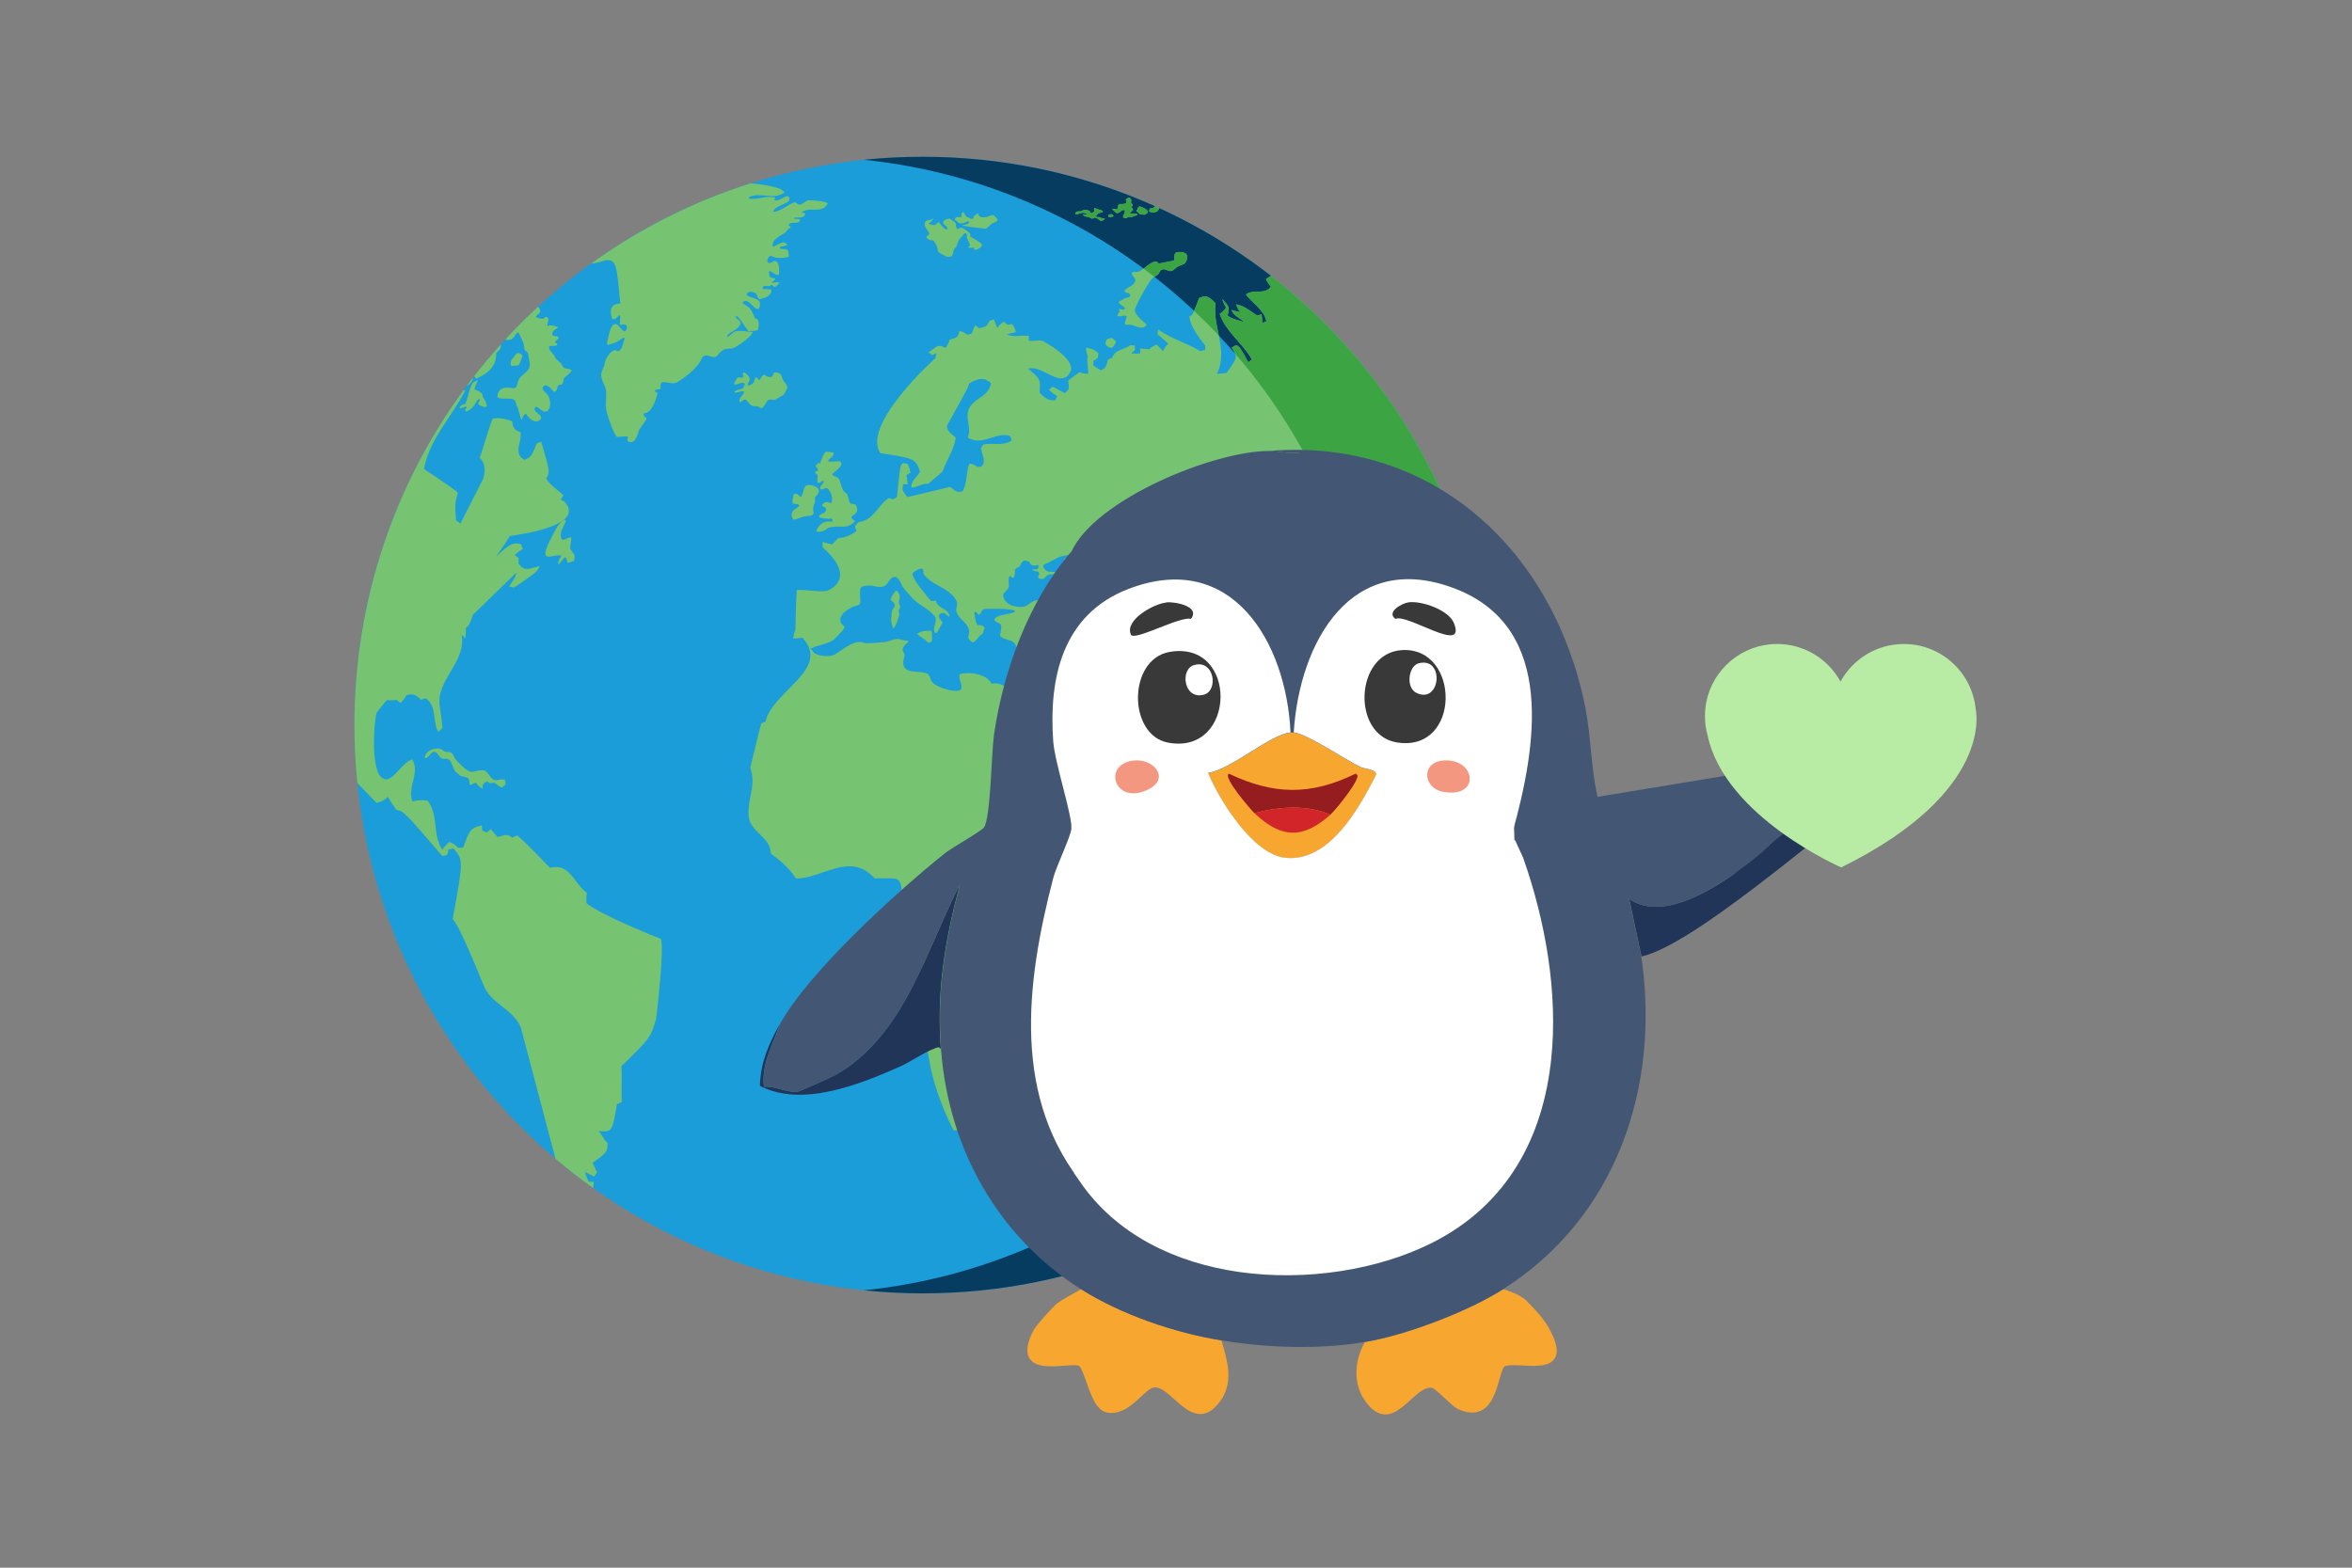 <svg version="1.2" preserveAspectRatio="xMidYMid meet" height="400" viewBox="0 0 450 300" zoomAndPan="magnify" width="600" xmlns:xlink="http://www.w3.org/1999/xlink" xmlns="http://www.w3.org/2000/svg"><rect x="0" y="0" width="450" height="300" fill="#808080" stroke="none"/><defs><clipPath id="b6929f0231"><path d="M 67.781 30 L 286 30 L 286 247.5 L 67.781 247.5 Z M 67.781 30"></path></clipPath><clipPath id="d78407575e"><path d="M 67.781 74 L 127 74 L 127 228 L 67.781 228 Z M 67.781 74"></path></clipPath><clipPath id="1ee37074c2"><path d="M 165 30 L 286 30 L 286 247.5 L 165 247.5 Z M 165 30"></path></clipPath><clipPath id="b44770abed"><path d="M 284 157 L 292 157 L 292 175 L 284 175 Z M 284 157"></path></clipPath><clipPath id="12299a2993"><path d="M 284.031 158.566 L 288.262 157.52 L 292.301 173.867 L 288.07 174.91 Z M 284.031 158.566"></path></clipPath><clipPath id="10ef590c2a"><path d="M 286.145 158.043 C 286.707 157.906 287.301 157.996 287.793 158.293 C 288.289 158.594 288.645 159.074 288.785 159.637 L 291.773 171.738 C 291.914 172.301 291.824 172.895 291.523 173.387 C 291.227 173.883 290.742 174.238 290.184 174.375 C 289.621 174.516 289.027 174.426 288.531 174.129 C 288.039 173.828 287.684 173.344 287.543 172.785 L 284.555 160.684 C 284.414 160.121 284.504 159.527 284.801 159.035 C 285.102 158.539 285.586 158.184 286.145 158.043 Z M 286.145 158.043"></path></clipPath><clipPath id="396a4bae57"><path d="M 145.391 169 L 184 169 L 184 210 L 145.391 210 Z M 145.391 169"></path></clipPath><clipPath id="3b2d894498"><path d="M 190 247 L 240 247 L 240 273.906 L 190 273.906 Z M 190 247"></path></clipPath><clipPath id="24d4bfe6ab"><path d="M 254 246 L 304 246 L 304 273.906 L 254 273.906 Z M 254 246"></path></clipPath><clipPath id="8b7df6b054"><path d="M 326.133 123.238 L 379 123.238 L 379 165.988 L 326.133 165.988 Z M 326.133 123.238"></path></clipPath><clipPath id="a6a6cf9d52"><path d="M 274 152 L 290 152 L 290 169 L 274 169 Z M 274 152"></path></clipPath><clipPath id="215d87805e"><path d="M 272.012 163.672 L 284.309 150.32 L 296.016 161.105 L 283.723 174.453 Z M 272.012 163.672"></path></clipPath><clipPath id="b89e9e9596"><path d="M 274.406 164.898 C 275.191 167.621 277.629 168.453 279.43 168.344 L 289.949 167.695 L 289.645 157.289 C 289.473 155.488 288.738 154.18 287.395 153.293 C 285.539 152.066 283.059 152.246 281.363 153.727 C 280.324 154.633 279.711 155.871 279.645 157.215 C 279.625 157.578 279.645 157.938 279.707 158.285 C 279.297 158.258 278.875 158.281 278.453 158.359 C 276.984 158.621 275.691 159.492 274.914 160.75 C 274.176 161.945 273.992 163.457 274.406 164.898 Z M 274.406 164.898"></path></clipPath></defs><g id="119c0cc5fe"><g clip-path="url(#b6929f0231)" clip-rule="nonzero"><path d="M 285.309 138.75 C 285.309 198.812 236.617 247.5 176.559 247.5 C 116.496 247.5 67.809 198.812 67.809 138.75 C 67.809 78.688 116.496 30 176.559 30 C 236.617 30 285.309 78.688 285.309 138.75" style="stroke:none;fill-rule:nonzero;fill:#1b9dd9;fill-opacity:1;"></path></g><path d="M 281.211 166.281 C 281.035 165.918 280.684 165.703 280.434 165.398 C 280.297 165.23 280.297 164.906 280.297 164.59 C 280.297 164.32 280.281 164.152 280.176 164.141 C 279.895 164.223 279.379 164.863 279.375 164.871 C 278.926 165.438 279.121 166.262 278.605 166.801 C 278.195 167.23 277.473 167.051 277.102 167.559 C 276.863 167.883 276.801 168.281 276.621 168.629 C 276.531 168.805 276.41 168.984 276.352 169.055 C 275.848 169.707 274.887 169.699 274.41 170.391 C 274.355 170.473 274.082 170.891 274.164 171.312 C 274.246 171.746 274.145 171.898 274.043 171.949 C 273.309 172.332 273.469 170.926 273.105 170.461 C 272.551 170.414 271.652 173.598 272.266 174.441 C 272.488 174.742 272.93 174.812 273.07 175.199 C 273.133 175.387 273.098 175.504 272.883 176.152 C 272.543 177.195 272.961 177.254 273.668 177.254 C 273.715 177.258 273.895 177.258 274.016 177.266 C 274.199 177.281 274.199 177.281 275.117 177.883 C 275.348 178.035 275.57 177.965 275.797 177.895 C 275.984 177.836 276.168 177.773 276.363 177.844 C 276.531 177.91 276.457 178.086 276.527 178.199 C 276.66 178.227 276.688 178.23 276.898 178.305 C 277.625 178.562 277.672 177.688 277.699 176.816 C 277.723 175.906 277.727 175 278.441 175.355 C 278.492 175.328 278.551 175.273 278.582 175.227 C 278.633 175.156 279.066 174.504 279.004 173.41 C 278.98 173.031 278.969 172.82 279.145 172.633 C 279.418 172.336 279.754 172.34 280.004 172.391 C 280.125 172.012 280.246 171.629 280.367 171.246 C 280.266 171.102 280.133 170.934 279.969 170.719 C 279.832 170.547 279.832 170.547 279.703 169.301 C 279.668 168.957 279.645 168.727 279.73 168.555 C 279.867 168.273 280.246 168.281 280.383 168 C 280.477 167.812 280.473 167.586 280.605 167.414 L 280.668 167.348 C 280.988 167.008 281.336 167.168 281.523 167.285 C 281.539 167.23 281.555 167.176 281.57 167.121 C 281.527 167.004 281.441 166.797 281.266 166.406 L 281.211 166.281" style="stroke:none;fill-rule:nonzero;fill:#76c371;fill-opacity:1;"></path><path d="M 274.707 183.121 C 274.617 183.105 274.516 183.129 274.418 183.145 C 274.227 183.184 274.035 183.223 273.922 183.008 C 273.902 182.973 273.902 182.973 274.617 182.113 L 272.41 181.387 C 272.234 181.348 272.152 181.496 272.023 181.719 C 271.621 182.426 270.93 181.848 270.898 181.824 C 269.77 180.863 269.77 180.863 269.348 180.895 C 268.125 181.277 267.949 182.605 268.477 182.891 C 268.73 183.027 268.98 182.965 269.23 182.898 C 269.453 182.844 269.676 182.789 269.898 182.871 C 270.453 183.078 270.852 183.566 271.43 183.727 L 271.508 183.742 C 271.703 183.785 271.895 183.746 272.086 183.711 C 272.27 183.676 272.449 183.645 272.633 183.672 C 273.543 183.82 274.41 184.145 275.305 184.367 C 275.41 184.141 275.512 183.918 275.613 183.691 C 275.559 183.68 275.504 183.664 275.449 183.645 C 275.156 183.535 275.035 183.18 274.707 183.121" style="stroke:none;fill-rule:nonzero;fill:#76c371;fill-opacity:1;"></path><path d="M 90.492 72.266 C 90.086 72.789 89.684 73.32 89.281 73.855 C 90.164 73.395 90.395 72.891 90.492 72.266" style="stroke:none;fill-rule:nonzero;fill:#76c371;fill-opacity:1;"></path><g clip-path="url(#d78407575e)" clip-rule="nonzero"><path d="M 112.199 172.816 C 112.172 172.215 112.191 171.41 112.258 170.809 C 109.895 169.266 109.086 165.031 105.234 166.078 C 105.191 166.027 99.617 160.203 98.91 159.852 C 98.648 159.984 98.305 160.164 98.047 160.297 C 97.016 159.648 97.016 159.648 95.207 160.191 C 94.816 159.723 94.289 159.109 93.883 158.652 C 93.664 158.855 93.367 159.125 93.148 159.324 C 92.879 159.203 92.52 159.043 92.25 158.922 C 92.234 158.629 92.215 158.242 92.199 157.949 C 89.988 158.438 89.832 158.867 88.605 162.219 C 88.301 162.223 87.898 162.227 87.598 162.23 C 87.23 161.746 86.504 161.254 85.918 161.121 C 85.488 161.527 84.961 162.121 84.625 162.605 C 82.691 159.777 83.969 155.988 81.816 153.223 C 80.551 153.074 80.504 153.066 78.938 153.348 C 77.789 150.68 80.461 147.98 78.871 145.316 C 76.602 145.941 74.629 151.02 72.668 148.402 C 70.988 146.164 71.551 137.559 72.109 136.301 C 72.125 136.273 72.125 136.273 73.973 133.996 C 74.539 134.043 75.309 134.02 75.875 133.934 C 76.105 134.117 76.41 134.359 76.641 134.543 C 77.051 134.141 77.52 133.52 77.793 133.016 C 78.977 132.785 79.297 132.723 80.535 133.918 C 80.805 133.824 81.168 133.699 81.441 133.602 C 83.672 135.219 82.703 138.031 83.848 140.051 C 84.086 139.828 84.41 139.531 84.648 139.309 C 84.531 137.836 84.531 137.836 84.141 135.285 C 83.34 130.016 89.281 126.781 88.324 121.465 C 88.527 121.668 88.805 121.941 89.008 122.148 C 89.109 121.559 89.164 120.758 89.145 120.164 C 89.75 119.656 89.75 119.656 90.531 117.562 C 90.633 117.523 90.633 117.523 98.77 109.59 C 98.652 110.352 98.652 110.352 97.395 112.227 C 97.676 112.293 98.047 112.383 98.328 112.449 C 100.125 111.309 102.086 109.812 102.09 109.805 L 102.094 109.805 C 102.559 109.473 103.078 108.852 103.285 108.316 C 100.305 109.137 100.305 109.137 99.18 107.812 C 99.203 107.512 99.234 107.109 99.262 106.809 C 99.023 106.629 98.707 106.395 98.469 106.215 C 98.902 105.816 99.523 105.34 100.02 105.023 C 99.914 104.754 99.777 104.398 99.672 104.129 C 98.352 103.863 97.75 103.742 94.891 106.578 C 95.75 105.242 96.738 103.992 97.508 102.594 C 101.016 102.051 111.695 100.391 108.129 96.129 C 107.941 95.906 107.539 95.781 107.285 95.637 C 107.441 95.383 107.645 95.043 107.797 94.789 C 106.703 93.699 105.285 92.934 104.492 91.535 C 105.254 90.328 105.254 90.328 103.539 84.508 C 103.277 84.621 102.922 84.77 102.66 84.879 C 101.762 87.441 101.344 87.598 100.332 87.98 C 98.098 86.855 99.902 84.465 99.602 82.723 C 98.211 82.148 98.109 81.758 98 80.609 C 97.98 80.602 95.828 79.723 94.242 80.121 C 93.273 82.57 92.68 85.141 91.777 87.609 C 92.742 88.516 92.973 89.852 92.465 91.586 L 88.09 100.203 C 87.84 100.02 87.504 99.773 87.258 99.586 C 87.016 96.551 87.016 96.551 87.613 94.234 C 85.777 92.816 81.145 89.773 81.121 89.758 C 82.168 83.93 86.469 79.805 88.988 74.75 C 88.91 74.707 88.816 74.66 88.723 74.613 C 75.574 92.594 67.809 114.766 67.809 138.75 C 67.809 142.496 67.996 146.195 68.367 149.848 C 69.191 150.727 70.371 151.926 72.07 153.648 C 73.238 153.301 73.238 153.301 74.242 152.453 C 74.609 153.387 75.332 154.105 75.789 154.98 C 77.273 155.254 77.273 155.254 84.656 163.848 C 84.941 163.762 85.32 163.645 85.605 163.555 C 85.664 163.258 85.746 162.867 85.805 162.57 C 86.086 162.5 86.461 162.406 86.742 162.332 C 88.676 164.586 88.676 164.586 86.605 175.902 C 87.043 176.355 87.957 177.293 92.551 188.621 C 93.984 192.148 98.297 193.137 99.676 196.711 L 106.277 221.742 C 108.594 223.707 110.996 225.574 113.473 227.344 C 113.512 226.996 113.555 226.609 113.605 226.176 C 113.312 226.16 112.926 226.141 112.633 226.125 C 112.359 225.594 112.059 224.848 111.902 224.273 C 112.438 224.539 113.156 224.891 113.695 225.148 C 113.859 224.906 114.074 224.578 114.234 224.332 C 113.973 223.797 113.629 223.082 113.375 222.539 C 116.168 220.531 116.168 220.531 116.258 218.707 C 115.465 218.121 115.223 217.105 114.523 216.445 C 117.113 216.648 117.113 216.648 118.059 211.281 C 118.324 211.172 118.684 211.031 118.953 210.922 C 118.836 208.629 119.066 206.336 118.887 204.043 C 124.418 198.645 124.418 198.645 125.516 195.066 C 125.551 194.957 127.23 181.039 126.395 179.641 C 126.332 179.637 114.902 175.129 112.199 172.816" style="stroke:none;fill-rule:nonzero;fill:#76c371;fill-opacity:1;"></path></g><path d="M 94.938 67.551 C 95.57 66.984 95.938 66.652 95.82 65.891 C 94.055 67.852 92.355 69.871 90.734 71.953 C 90.852 72.137 90.977 72.328 91.078 72.484 C 92.559 71.785 95.039 70.617 94.938 67.551" style="stroke:none;fill-rule:nonzero;fill:#76c371;fill-opacity:1;"></path><path d="M 214.215 188.309 C 213.832 188.387 213.832 188.387 213.66 189.363 C 213.559 189.938 213.488 189.918 212.949 189.773 C 212.73 189.93 212.562 190.652 212.641 191.082 C 212.742 191.637 212.742 191.637 212.191 191.871 C 211.582 192.133 211.086 192.574 210.516 192.895 C 209.973 193.203 209.27 193.043 208.777 193.484 L 208.629 193.621 C 208.535 193.707 208.441 193.855 208.383 193.969 C 208.316 194.094 207.746 195.246 208.281 196.121 C 208.676 196.77 209.168 197.578 208.805 198.047 C 208.727 198.152 208.609 198.23 208.543 198.348 C 208.32 198.727 208.492 199.207 208.219 199.574 C 208.172 199.633 208.074 199.668 208 199.684 C 207.609 199.758 207.418 200.262 207.34 200.559 C 207.305 200.688 207.273 200.938 207.285 201.117 C 207.32 201.777 208.055 202.125 208.047 202.809 C 208.043 203.277 207.324 203.434 207.531 203.996 C 207.707 204.469 208.238 204.824 208.953 204.938 C 209.309 204.996 210.492 205.102 210.91 204.059 C 210.934 204 213.344 197.879 214.156 194.77 C 214.363 193.984 213.773 193.281 213.926 192.504 C 214.406 192.332 214.438 193.008 214.734 193.219 C 216.133 192.594 214.398 188.367 214.34 188.34 L 214.215 188.309" style="stroke:none;fill-rule:nonzero;fill:#76c371;fill-opacity:1;"></path><path d="M 93.105 149.582 C 93.238 149.52 93.238 149.52 93.684 149.848 C 93.766 149.906 93.766 149.906 94.277 149.809 C 94.602 149.742 94.602 149.742 95.562 150.512 C 95.781 150.684 95.902 150.699 95.969 150.684 C 96.254 150.609 96.402 150.336 96.656 150.223 C 96.809 149.516 96.668 149.355 96.621 149.32 C 95.938 148.84 95.195 149.547 94.504 149.215 C 93.711 148.836 93.496 147.871 92.734 147.457 C 92.383 147.27 91.16 147.535 90.637 147.648 C 90 147.785 89.535 147.887 87.234 145.387 C 86.848 144.969 86.781 144.324 86.258 144 L 86.172 143.953 C 85.844 143.836 85.492 143.938 85.164 143.84 C 84.816 143.738 84.609 143.406 84.262 143.301 C 84.082 143.246 83.91 143.234 83.766 143.234 C 81.789 143.262 81.035 144.695 81.363 145.086 C 82.227 145.051 82.48 143.434 83.426 143.996 C 83.926 144.289 84.031 144.992 84.637 145.172 C 85.07 145.301 85.57 145.047 85.957 145.414 C 86.648 146.07 86.57 147.164 87.301 147.797 C 88.07 148.457 88.07 148.457 88.262 148.508 C 89.426 148.801 89.426 148.801 89.508 148.883 L 89.605 148.992 C 89.895 149.336 89.664 149.82 89.926 150.172 C 90.367 150.215 90.664 149.707 91.137 149.852 C 91.199 149.871 91.242 149.965 91.277 150.02 C 91.672 150.656 92.301 150.91 92.328 150.922 C 92.348 150.859 92.352 150.766 92.34 150.703 C 92.258 150.227 92.52 149.852 93.105 149.582" style="stroke:none;fill-rule:nonzero;fill:#76c371;fill-opacity:1;"></path><path d="M 109.254 103.508 C 109.332 103.051 109.352 102.941 109.254 102.859 C 109.109 102.73 108.738 102.91 108.383 103.078 C 107.91 103.309 107.715 103.402 107.496 103.148 C 107.234 102.852 107.059 101.91 108.027 100.285 C 108.48 99.523 108.105 99.477 108.102 99.477 C 107.191 99.566 106.238 101.43 105.922 102.043 C 104.801 104.23 103.91 105.957 104.539 106.406 C 104.832 106.617 105.359 106.512 105.969 106.387 C 106.273 106.328 107.09 106.164 107.309 106.312 C 107.41 106.379 107.355 106.504 107.203 106.742 C 106.57 107.734 106.863 107.984 106.867 107.988 L 106.91 107.98 C 106.984 107.969 107.203 107.676 107.336 107.5 C 107.887 106.773 108.004 106.688 108.125 106.664 C 108.352 106.629 108.43 107.023 108.492 107.309 C 108.57 107.699 108.574 107.715 108.871 107.641 C 109.766 107.414 109.766 107.414 109.852 107.23 C 109.922 107.078 109.957 106.68 109.922 106.422 L 109.906 106.309 C 109.805 105.773 109.23 105.52 109.125 104.988 C 109.059 104.66 109.148 104.152 109.254 103.508" style="stroke:none;fill-rule:nonzero;fill:#76c371;fill-opacity:1;"></path><path d="M 88.77 77.402 C 88.469 77.375 88.102 77.629 87.977 77.875 C 87.969 77.887 87.918 77.992 88 78.055 C 88.16 78.18 88.48 78.035 88.672 77.949 C 88.785 77.898 88.926 77.836 89.051 77.812 C 89.355 77.754 89.281 77.898 89.156 78.133 C 88.828 78.785 89.207 78.762 89.223 78.762 C 89.289 78.758 90.457 78.246 90.949 77.184 C 91.215 76.609 91.723 76.125 91.793 76.488 C 91.859 76.816 91.293 77.051 91.578 77.375 C 91.848 77.688 92.684 77.949 92.988 77.863 C 93.047 77.848 93.145 77.801 93.137 77.676 C 93.137 77.672 93 77.008 92.965 76.93 C 92.812 76.586 92.531 76.312 92.391 75.961 C 92.312 75.777 92.336 75.574 92.246 75.398 C 92.242 75.395 92.195 75.305 92.055 75.18 C 91.59 74.773 91.215 74.672 91.059 74.629 C 90.906 74.586 90.824 74.562 90.805 74.496 C 90.773 74.387 90.824 74.168 91.191 73.336 C 91.363 72.949 91.387 72.863 91.379 72.781 L 91.336 72.754 C 91.328 72.754 90.52 73.156 90.469 73.234 C 89.727 74.418 89.652 75.836 89.109 77.086 C 89.023 77.289 88.934 77.418 88.77 77.402" style="stroke:none;fill-rule:nonzero;fill:#76c371;fill-opacity:1;"></path><path d="M 98.457 64.336 C 98.734 63.777 98.91 63.613 99.203 63.637 C 99.391 63.922 100.156 65.664 100.164 65.676 C 100.316 66.102 100.223 66.566 100.41 66.98 C 100.531 67.25 100.887 67.258 101.004 67.527 L 101.383 69.734 C 101.363 71.363 99.387 71.645 99.094 73.082 C 98.82 74.414 98.527 74.363 97.746 74.234 C 95.531 73.855 95.211 75.219 95.172 75.82 C 95.145 76.273 96.066 76.273 96.414 76.273 C 98.375 76.273 98.578 76.273 98.82 77.59 C 98.977 77.684 98.977 77.684 99.73 80.316 L 99.855 80.258 C 100.074 79.656 100.219 79.258 100.648 79.215 C 102.508 81.824 103.52 80.121 103.523 80.098 C 103.652 79.098 101.945 79.031 102.352 77.953 C 102.398 77.836 102.789 77.801 103.141 78.141 C 103.281 78.273 103.609 78.59 104.047 78.727 C 105.445 79.156 105.738 76.246 104.402 75.145 C 103.711 74.574 103.809 74.25 103.824 74.215 C 104.234 73.164 105.383 74.246 105.652 74.633 C 106.305 75.559 106.629 74.281 106.633 74.266 C 106.676 73.938 106.676 73.938 106.762 73.812 C 106.965 73.527 107.375 73.738 107.59 73.477 C 107.887 73.109 107.672 72.551 108.062 72.219 C 109.574 70.945 109.852 70.719 108.277 70.531 C 107.949 70.492 107.727 70.289 107.52 69.836 C 107.227 69.199 106.441 68.992 106.184 68.324 C 105.926 67.672 105.219 67.312 105.062 66.594 C 104.887 65.777 106.484 66.625 106.648 65.809 C 106.043 65.477 106.043 65.477 106.898 64.707 C 106.832 64.023 105.691 64.629 105.66 63.945 C 105.629 63.145 106.449 63.074 106.805 62.613 C 106.797 62.605 105.395 62.039 104.801 62.391 C 104.473 61.852 105.336 61.203 104.711 60.727 C 104.594 60.637 104.461 60.535 104.121 60.871 C 103.734 61.258 102.559 60.688 102.551 60.68 C 102.57 60.105 103.527 60.09 103.344 59.406 C 103.344 59.398 103.234 59.016 102.965 58.684 C 100.801 60.676 98.715 62.754 96.715 64.914 C 96.828 65 96.957 65.062 97.117 65.066 C 97.156 65.07 98.078 65.098 98.457 64.336" style="stroke:none;fill-rule:nonzero;fill:#76c371;fill-opacity:1;"></path><path d="M 98.77 67.719 C 98.742 67.75 98.008 68.641 97.863 68.898 C 97.676 69.234 97.602 69.75 97.797 69.945 C 97.891 70.039 98.016 70.035 98.016 70.035 C 98.078 70.031 98.156 70.016 98.215 70.008 C 98.414 69.977 98.652 69.969 98.781 69.965 C 99.008 69.957 99.141 69.949 99.242 69.863 C 99.434 69.695 99.945 68.32 99.93 68.105 C 99.91 67.824 99.309 67.539 99.148 67.535 C 99.094 67.539 98.938 67.543 98.77 67.719" style="stroke:none;fill-rule:nonzero;fill:#76c371;fill-opacity:1;"></path><path d="M 143.816 77.605 C 143.887 77.641 143.969 77.672 144.09 77.707 C 144.402 77.789 144.738 77.66 145.047 77.801 C 145.27 77.898 145.414 78.16 145.707 78.109 C 145.898 78.078 146.184 77.738 146.578 77.074 C 146.867 76.59 146.988 76.387 147.695 76.469 C 148.242 76.527 148.242 76.527 148.348 76.488 C 148.434 76.453 149.84 75.609 149.848 75.605 C 150.004 75.488 150.688 74.336 150.648 74.117 C 150.629 73.996 150.449 73.605 150.391 73.496 C 150.227 73.207 149.965 72.996 149.809 72.703 C 149.617 72.355 149.566 71.953 149.359 71.613 C 149.328 71.559 149.262 71.512 149.164 71.469 C 149.16 71.469 148.551 71.246 148.324 71.246 C 148.098 71.262 148.016 71.355 147.922 71.684 C 147.816 72.051 147.777 72.137 147.344 72.137 C 146.945 72.145 146.789 72.109 146.508 71.887 C 146.375 71.785 146.273 71.707 146.141 71.742 C 145.68 71.871 145.641 72.352 145.387 72.656 C 145.113 72.977 144.957 72.059 144.586 72.258 C 144.473 72.32 144.418 72.516 144.375 72.691 C 144.285 73.027 144.141 73.426 143.801 73.559 C 142.852 73.922 142.852 73.922 143.402 72.793 C 143.703 72.172 142.48 71.227 142.34 71.262 C 142.289 71.273 141.969 71.531 142.203 71.84 C 142.316 71.992 142.395 72.09 142.004 72.242 C 141.699 72.359 141.355 72.09 141.062 72.336 L 141.027 72.375 C 141.023 72.383 140.434 73.336 140.426 73.496 C 141.125 73.824 141.742 72.949 142.449 73.352 C 142.617 73.449 142.246 74.285 141.992 74.391 C 141.664 74.527 141.301 74.523 140.98 74.672 C 140.539 74.879 140.539 75.004 140.539 75.07 C 140.645 75.121 140.766 75.18 141.523 74.973 C 141.906 74.871 142.184 74.797 142.297 74.938 C 142.43 75.098 142.254 75.336 141.977 75.68 C 140.98 76.918 141.707 76.953 141.715 76.953 L 141.77 76.855 C 142.051 76.746 142.254 76.473 142.578 76.453 C 142.656 76.449 142.738 76.445 142.984 76.785 C 143.148 77.008 143.453 77.426 143.816 77.605" style="stroke:none;fill-rule:nonzero;fill:#76c371;fill-opacity:1;"></path><path d="M 143.965 63.488 C 142.906 63.512 141.859 63.168 140.797 63.387 C 140.102 63.527 139.805 64.266 139.156 64.477 C 139.148 64.402 139.133 64.297 139.125 64.223 C 139.832 63.352 141.141 63.184 141.633 62.066 C 141.98 61.285 140.707 61.188 140.785 60.461 C 141.242 60.559 141.242 60.559 143.148 63.355 C 143.742 63.426 144.984 63.195 144.996 63.191 C 145.004 63.168 145.617 61.043 144.441 60.914 C 143.625 58.969 143.625 58.969 142.133 58.066 C 142.121 57.988 142.109 57.887 142.098 57.809 C 143.371 56.902 143.914 59.156 145.125 59.148 C 145.586 58.477 145.348 57.723 145.344 57.719 C 144.691 56.938 143.574 57.059 142.84 56.43 C 143.141 55.352 144.555 56.031 144.691 56.254 C 144.895 56.582 144.949 56.992 145.258 57.258 C 145.285 57.254 147.77 56.949 147.574 55.414 C 147.047 55.273 146.508 55.355 145.977 55.312 C 145.953 55.234 145.922 55.133 145.898 55.055 C 146.098 54.691 146.098 54.691 147.359 54.773 C 147.383 54.699 147.41 54.602 147.43 54.527 C 147.512 54.527 147.617 54.523 147.699 54.523 C 148.25 55.18 148.453 54.922 149.133 54.082 C 148.914 53.953 148.914 53.953 147.809 54.125 C 147.805 54.043 147.805 53.934 147.805 53.852 C 147.945 53.754 148.137 53.621 148.277 53.527 C 148.273 53.445 148.266 53.344 148.262 53.266 C 147.223 53.117 147.184 53.113 147.121 51.898 C 147.859 51.832 148.223 52.793 149.012 52.59 C 149.258 51.102 148.832 49.387 147.84 50.086 C 146.793 50.824 146.379 49.734 147.391 48.895 C 148.812 49.777 150.891 49.145 150.906 49.133 C 150.977 48.402 150.711 47.883 150.707 47.883 C 150.273 47.473 149.648 47.844 149.199 47.512 C 149.215 47.43 149.238 47.32 149.258 47.238 C 149.723 47.113 150.215 47.098 150.656 46.879 C 150.008 46.145 150.008 46.145 147.867 47.273 C 147.648 46.113 148.301 45.703 150.457 44.34 C 150.555 43.871 151.121 43.816 151.289 43.41 C 151.152 43.312 150.98 43.172 150.859 43.055 C 151.359 42.168 152.863 43.172 153.102 42.035 C 152.855 41.895 152.855 41.895 151.879 41.852 C 151.918 41.785 151.973 41.699 152.012 41.637 C 153.59 41.645 153.703 41.609 154.086 41 C 154.035 40.93 153.965 40.836 153.918 40.766 C 153.754 40.746 153.535 40.715 153.375 40.695 C 154.77 39.32 157.309 41.137 158.395 38.895 C 157.43 38.34 154.68 38.312 154.66 38.316 C 154.027 38.457 153.633 39.082 152.977 39.172 C 152.859 39.188 152.859 39.188 152.07 38.68 C 150.617 39.195 149.48 40.406 147.875 40.578 C 148.301 39.047 152.082 39.023 150.777 37.531 C 149.828 37.559 149.172 38.535 148.152 38.336 C 148.172 38.172 148.266 37.957 148.359 37.82 C 146.648 37.312 144.988 38.293 143.281 38.008 C 143.281 37.93 143.277 37.828 143.273 37.75 C 145.434 36.629 147.988 38.414 150.086 36.824 C 149.785 36 146.848 35.355 143.598 35.086 C 132.547 38.598 122.258 43.828 113.055 50.461 C 113.785 50.355 114.492 50.238 114.734 50.152 C 115.727 49.805 116.66 49.539 117.223 50.086 C 117.934 50.777 118.066 51.527 118.684 58.113 C 115.957 58.039 117.105 60.941 117.125 60.969 C 117.168 61.031 117.27 61.066 117.336 61.109 C 117.805 61.016 117.805 61.016 118.453 60.312 C 118.52 60.359 118.605 60.426 118.672 60.473 C 118.707 60.996 118.582 61.516 118.594 62.039 C 118.652 62.086 118.738 62.148 118.797 62.191 C 120.383 61.766 119.871 63.027 119.863 63.043 C 119.793 63.176 119.652 63.32 119.547 63.43 C 118.688 63.215 118.285 61.488 117.293 62.184 C 116.633 62.648 116.129 65.805 116.125 65.836 C 116.188 65.887 116.27 65.953 116.336 66 C 117.793 65.605 117.793 65.605 119.352 64.555 C 119.398 64.613 119.461 64.699 119.508 64.762 C 119.012 66.527 118.738 67.504 117.875 67.07 C 117.051 66.656 115.762 68.727 115.703 69.484 C 115.637 70.309 114.996 70.961 115.02 71.809 C 115.055 72.922 115.879 73.797 115.969 74.895 C 116.066 76.035 115.785 77.176 115.973 78.316 C 116.195 79.688 117.469 83.004 118 83.617 C 120.043 83.488 120.043 83.488 120.078 83.5 C 120.102 83.57 120.133 83.672 120.16 83.746 C 119.652 84.758 120.828 84.598 120.844 84.594 C 121.148 84.539 121.664 84.441 122.238 82.363 C 122.258 82.297 122.258 82.297 123.684 80.219 C 123.664 80.137 123.641 80.027 123.625 79.949 C 123.234 79.695 123.215 79.621 123.133 79.266 C 123.176 79.207 123.238 79.125 123.285 79.062 C 125.047 78.996 125.801 75.25 125.805 75.211 C 125.648 75.133 125.449 75.004 125.312 74.895 C 125.328 74.82 125.348 74.723 125.363 74.648 C 125.699 74.52 126.074 74.535 126.41 74.391 C 126.348 73.648 126.371 73.578 126.488 73.238 C 127.52 72.816 128.605 73.75 129.625 73.109 C 133.867 70.449 134.383 68.367 134.402 68.277 C 134.551 68.207 134.758 68.117 134.914 68.066 C 135.699 67.82 136.605 68.867 137.285 67.98 C 138.258 66.711 139.113 66.715 139.395 66.715 C 140.105 66.715 140.238 66.652 140.715 66.414 C 140.75 66.395 144.074 64.41 143.965 63.488" style="stroke:none;fill-rule:nonzero;fill:#76c371;fill-opacity:1;"></path><path d="M 206.949 116.379 C 206.859 116.473 204.805 117.082 204.09 116.938 C 201.809 116.469 201.668 116.262 201.371 115.809 C 201.145 115.465 200.945 115.168 200.52 115.062 C 198.375 114.523 197.773 114.949 196.863 115.586 C 196.215 116.043 196.098 116.125 195.332 116.141 C 192.336 116.195 191.539 114.047 192.137 113.434 C 193.059 112.488 193.059 112.488 193.02 111.934 C 192.973 111.332 192.852 109.734 193.555 110.441 C 193.66 110.547 193.703 110.586 193.758 110.605 C 193.973 110.684 194.223 109.977 194.188 109.391 C 194.176 109.172 194.168 109.039 194.336 108.824 C 194.527 108.578 194.898 108.645 195.082 108.387 C 195.262 108.133 195.328 107.812 195.551 107.586 L 195.676 107.469 C 196.016 107.207 196.281 107.273 196.312 107.281 C 197.023 107.496 197.055 107.641 197.074 107.746 C 197.102 107.863 197.129 108 197.34 108.105 C 197.348 108.109 197.945 108.344 198.184 108.223 C 198.453 108.086 198.547 108.121 198.559 108.125 C 198.621 108.152 198.691 108.184 198.691 108.367 C 198.688 108.449 198.617 108.816 198.535 108.859 C 198.355 108.953 198.16 108.949 197.969 108.945 C 197.816 108.938 197.664 108.938 197.52 108.98 L 197.512 109.062 C 197.852 109.418 198.445 109.148 198.766 109.562 C 199.047 109.934 198.355 110.305 198.73 110.652 C 198.789 110.707 199.113 110.812 199.391 110.812 C 199.938 110.781 200.09 110.199 200.52 110.008 C 200.945 109.82 201.43 109.945 201.855 109.758 C 201.91 109.734 201.98 109.691 202.027 109.656 L 202.012 109.551 C 201.414 109.301 200.707 109.59 200.145 109.168 C 200.133 109.16 199.051 108.324 199.914 107.984 C 200.984 107.559 201.914 106.832 203.027 106.48 C 203.488 106.336 204.824 106.164 204.977 106.387 C 204.84 106.578 204.457 106.855 203.973 106.824 C 203.77 106.812 203.719 106.816 203.676 106.906 C 203.391 107.473 203.938 108 203.758 108.562 C 203.621 109.008 202.973 108.938 202.887 109.438 C 202.875 109.52 202.918 109.906 203.125 110.137 C 204.484 111.637 206.5 112.406 207.598 114.195 C 207.832 114.578 207.133 116.195 206.949 116.379 M 199.273 131.375 C 199.215 131.395 199.02 131.422 198.477 131.258 C 198.168 131.164 197.07 130.898 196.969 130.895 C 196.395 130.871 195.867 131.102 195.344 131.34 C 194.609 131.668 193.875 131.996 193.012 131.621 C 191.105 130.785 190.707 130.613 189.754 130.875 C 188.477 128.359 183.727 128.664 183.59 129.102 C 183.266 130.102 184.789 131.887 183.367 132.164 C 181.938 132.445 178.508 131.277 178.125 130.164 C 177.633 128.746 177.633 128.746 175.078 128.535 C 174.094 128.449 172.258 128.297 172.973 125.848 C 173 125.758 173.035 125.641 173.059 125.551 C 173.211 125.02 172.559 124.688 172.711 124.156 C 172.84 123.703 172.938 123.613 173.848 122.766 C 173.797 122.715 173.73 122.645 173.68 122.594 C 173.297 122.652 172.938 122.547 172.578 122.438 C 172.23 122.332 171.883 122.227 171.516 122.277 C 170.711 122.379 169.992 122.809 169.176 122.879 C 165.727 123.172 165.605 123.125 165.242 122.992 C 163.758 122.441 162.043 123.641 159.867 125.164 C 158.863 125.867 156.086 125.512 155.633 124.797 C 155.324 124.312 155.199 124.191 154.992 124.176 C 156.395 123.422 158.059 123.363 159.41 122.492 C 159.574 122.387 161.562 120.508 161.598 119.93 C 159.016 117.984 163.18 116.102 163.23 116.09 C 164.672 115.754 164.672 115.754 164.57 113.996 C 164.484 112.488 164.465 112.078 166.371 112.062 C 166.711 112.059 167.047 112.125 167.379 112.191 C 167.996 112.316 168.613 112.441 169.238 112.125 C 170.098 111.695 170.273 110.066 171.543 110.477 C 171.637 110.504 172.199 111.008 172.574 112.043 C 172.773 112.602 174.719 114.625 174.738 114.641 C 175.918 115.773 177.445 116.457 178.594 117.629 C 178.668 117.699 178.758 117.805 178.816 117.887 C 179.547 118.941 178.223 120.055 178.906 121.113 C 178.977 121.125 179.07 121.141 179.141 121.156 C 179.379 120.883 179.445 120.809 180.367 119.105 C 178.68 117.383 180.441 117.293 180.461 117.293 C 180.973 117.297 181.156 117.789 181.523 118.008 C 181.574 117.957 181.637 117.887 181.688 117.832 C 181.344 116.402 179.395 116.449 179.086 114.992 C 178.895 114.957 178.703 114.977 178.516 114.996 C 178.398 115.012 178.285 115.02 178.168 115.02 C 177.996 114.996 175.406 111.586 175.383 111.551 C 174.34 109.859 174.578 109.68 174.77 109.531 C 174.789 109.516 176.727 108.055 176.668 109.352 C 176.66 109.5 176.633 109.723 176.715 109.844 C 178.316 112.156 181.637 112.367 182.992 114.984 C 183.203 115.391 183.109 115.82 183.051 116.078 C 182.941 116.57 182.879 116.863 183.047 117.246 C 183.086 117.332 183.148 117.449 183.195 117.539 C 183.793 118.656 185.102 119.262 185.422 120.582 C 185.555 121.129 185.137 121.629 185.289 122.176 C 185.289 122.18 185.578 122.66 186.082 122.938 C 186.996 122.668 187.207 121.57 188.07 121.242 C 188.121 120.922 188.121 120.922 188.402 120.129 C 187.984 119.609 187.582 119.609 187.02 119.605 C 186.621 119.145 186.414 117.305 186.414 117.219 C 186.473 117.176 186.547 117.117 186.602 117.078 C 186.93 117.18 187.047 117.531 187.332 117.688 C 187.762 117.352 187.766 116.602 188.461 116.52 C 188.5 116.512 193.285 116.387 194.188 116.859 C 194.168 116.93 194.145 117.016 194.129 117.086 C 193.027 117.645 191.719 117.477 190.641 118.105 C 190 118.477 190.301 118.891 190.715 119.07 C 191.711 119.492 191.711 119.492 191.332 121.66 C 191.41 121.746 191.504 121.871 191.598 121.938 C 192.281 122.426 193.176 122.387 193.867 122.859 C 194.332 123.176 194.316 123.844 194.812 124.133 C 195.426 123.812 195.461 123.047 195.957 122.629 C 196.848 122.855 197.297 124.176 198.473 123.664 C 199.273 123.316 201.168 122.926 201.273 123.203 C 202.098 125.371 199.316 131.359 199.273 131.375 M 269.641 175.84 C 269.422 175.664 269.137 175.434 268.918 175.254 C 268.711 175.422 268.438 175.641 268.23 175.809 C 266.719 174.746 267.758 173.195 267.48 171.898 C 269.574 169.773 268.48 168.008 266.086 164.137 C 264.734 161.953 264.734 161.953 266.258 156.133 C 266.438 156.246 270.723 158.973 269.395 162.332 C 272.367 161.254 276.992 155.715 273.285 152.199 C 270.023 149.109 271.535 145.328 274.98 145.195 C 275.078 145.438 275.211 145.758 275.309 146 C 274.395 147.09 274.188 147.371 273.559 148.203 C 273.719 148.688 274.105 149.289 274.484 149.629 C 274.695 149.449 275 149.23 275.195 149.027 C 276.246 147.934 275.418 146.234 276.453 145.137 C 277.777 143.73 279.984 143.969 281.301 142.543 C 282.352 141.406 282.707 140.863 283.047 140.34 C 283.059 140.32 284.867 134.52 285.176 133.418 C 285.172 133.34 285.172 133.254 285.168 133.176 C 285.016 132.984 284.828 132.754 284.684 132.574 C 285.793 129.758 282.258 125.492 284.23 123.391 C 284.145 122.773 284.051 122.164 283.953 121.551 C 283.574 121.836 283.141 122.152 282.789 122.395 C 281.137 120.992 281.152 120.145 281.168 119.324 C 281.922 118.715 282.523 117.949 283.18 117.242 C 277.949 91.184 263.41 68.488 243.172 52.785 C 242.871 52.973 242.547 53.176 242.199 53.406 C 242.426 53.883 242.816 54.477 243.16 54.879 C 241.914 56.5 239.781 55.234 238.383 56.355 C 239.645 58.082 241.754 59.164 242.293 61.449 C 242.055 61.566 241.734 61.727 241.496 61.844 C 241.516 61.324 241.465 60.629 241.363 60.121 C 241.117 60.203 240.793 60.312 240.547 60.395 C 238.148 58.738 237.898 58.566 236.539 58.234 C 236.617 58.73 236.949 59.379 237.32 59.723 C 236.797 59.645 236.109 59.48 235.609 59.309 C 236.043 60.504 237.316 60.84 238.078 61.703 C 237.039 61.195 235.812 61.156 234.875 60.395 C 235.254 58.77 235.254 58.77 233.859 57.219 C 233.984 57.738 234.277 58.406 234.582 58.844 C 234.332 59.293 233.809 59.801 233.355 60.047 C 234.555 63.566 237.773 65.668 239.52 68.805 C 239.309 68.957 239.027 69.164 238.82 69.316 C 236.887 65.746 236.887 65.746 235.656 66.504 C 236.832 68.344 236.832 68.344 234.656 71.371 C 234.113 71.453 233.379 71.523 232.828 71.543 C 235.066 67 231.953 62.562 232.559 58.051 C 231.043 56.359 230.438 56.613 229.434 57.031 C 228.152 60.363 228.152 60.363 227.598 60.492 C 227.48 62.477 230.559 66.078 230.594 66.109 C 230.586 66.367 230.578 66.711 230.574 66.965 C 230.297 67.035 229.922 67.129 229.645 67.199 C 227.047 65.625 224.047 64.824 221.559 63.035 C 221.535 63.316 221.5 63.688 221.477 63.969 C 223.32 65.555 223.32 65.555 223.52 65.777 C 223.121 66.117 222.688 66.715 222.504 67.211 C 222.176 66.797 221.68 66.285 221.281 65.941 C 220.805 66.105 220.215 66.48 219.867 66.84 C 219.352 66.793 218.664 66.734 218.148 66.691 C 218.152 66.969 218.156 67.34 218.16 67.617 C 217.652 67.711 216.949 67.699 216.445 67.594 C 216.648 67.414 216.926 67.176 217.129 66.992 C 217.125 66.734 217.121 66.383 217.121 66.121 C 216.859 66.094 216.516 66.062 216.258 66.035 C 215.203 66.977 213.348 66.766 212.809 68.441 C 212.566 68.551 212.242 68.691 211.996 68.801 C 211.566 70.375 211.566 70.375 210.637 70.875 C 210.172 70.609 209.57 70.219 209.141 69.898 C 209.172 69.637 209.211 69.285 209.238 69.023 C 209.473 68.875 209.777 68.684 210.008 68.535 C 210.059 68.27 210.125 67.918 210.176 67.652 C 209.375 66.887 209.375 66.887 207.812 66.508 C 207.766 67.023 207.887 67.75 208.137 68.203 C 207.977 68.543 207.977 68.543 208.238 71.496 C 207.734 71.566 207.02 71.441 206.562 71.215 C 205.16 72.195 205.16 72.195 204.355 72.855 C 204.605 74.418 204.605 74.418 203.789 75.211 C 202.902 74.949 202.211 74.297 201.336 74.016 C 201.145 74.191 200.887 74.418 200.695 74.594 C 201.098 75.023 201.746 75.492 202.27 75.758 C 202.164 76.004 202.023 76.332 201.914 76.578 C 201.18 76.652 200.418 76.734 198.902 75.148 C 199.094 72.562 199.094 72.562 196.688 70.551 C 197.82 70.219 199.074 70.828 200.289 71.434 C 202.055 72.32 203.727 73.203 204.77 71.191 C 206.059 68.715 199.531 65.25 199.457 65.23 C 199.016 65.102 198.566 65.148 198.121 65.195 C 197.68 65.242 197.242 65.289 196.805 65.168 C 196.828 64.914 196.855 64.57 196.879 64.312 C 196.297 64.191 195.703 64.23 195.109 64.27 C 194.273 64.328 193.434 64.383 192.633 63.973 C 193.145 63.852 193.82 63.688 194.328 63.562 C 194.289 63.051 193.992 62.359 193.621 62.004 C 193.359 62.051 193.016 62.121 192.754 62.168 C 192.551 61.98 192.277 61.73 192.078 61.543 C 191.609 61.805 191.07 62.32 190.805 62.785 C 190.633 62.277 190.367 61.609 190.148 61.117 C 189.895 61.207 189.555 61.324 189.301 61.414 C 188.84 62.387 188.758 62.562 187.309 62.785 C 187.098 62.625 186.816 62.41 186.605 62.246 C 186.336 62.68 186.07 63.316 185.949 63.809 C 185.672 63.887 185.305 63.988 185.031 64.062 C 184.68 63.715 184.043 63.398 183.551 63.34 C 183.258 64.547 183.258 64.547 181.68 64.996 C 181.574 65.512 181.242 66.164 180.898 66.562 C 179.551 65.973 179.551 65.973 177.641 67.453 C 177.855 67.602 178.148 67.801 178.363 67.945 C 178.602 67.836 178.918 67.691 179.152 67.582 C 179.102 67.863 179.035 68.238 178.984 68.516 C 178.828 68.625 164.711 81.387 168.449 86.723 C 175.109 87.75 175.109 87.75 176.023 90.23 C 175.527 91.289 174.297 91.949 174.344 93.305 C 174.879 93.305 175.367 93.121 175.859 92.934 C 176.422 92.723 176.984 92.508 177.609 92.578 C 180.27 90.281 180.27 90.281 180.32 90.262 C 181.09 88.047 182.559 86.105 182.852 83.707 C 181.457 82.609 181.457 82.609 181.129 81.57 C 185.328 73.969 185.328 73.969 185.395 73.414 C 186.488 72.77 188.137 71.805 189.621 73.371 C 189.535 73.617 189.449 73.953 189.348 74.191 C 188.539 76.051 186.191 76.398 185.375 78.25 C 184.586 80.039 185.969 81.918 185.148 83.707 C 186.672 84.727 188.145 84.258 189.621 83.785 C 190.832 83.402 192.039 83.02 193.273 83.449 C 193.367 83.703 193.492 84.035 193.586 84.285 C 192.523 85.008 191.352 84.98 190.18 84.953 C 189.496 84.941 188.812 84.926 188.152 85.059 C 188.004 85.277 187.812 85.57 187.668 85.789 C 188.391 88.398 188.391 88.398 187.832 89.25 C 187.578 89.285 187.238 89.332 186.98 89.367 C 186.629 89.023 185.965 88.742 185.473 88.723 C 184.793 90.438 185.082 92.387 184.172 94.043 C 183.059 94.207 183.059 94.207 181.82 93.172 C 181.812 93.18 181.812 93.18 173.602 95.117 C 172.578 93.777 172.578 93.777 172.801 92.664 C 173.059 92.672 173.402 92.688 173.66 92.699 C 173.617 92.156 173.527 91.438 173.438 90.898 C 173.668 90.766 173.98 90.586 174.211 90.453 C 174.098 89.938 173.879 89.258 173.668 88.773 C 173.41 88.719 173.066 88.648 172.809 88.594 C 172.238 88.98 172.238 88.98 171.617 95.082 C 171.398 95.223 171.102 95.414 170.883 95.559 C 170.637 95.484 170.309 95.383 170.062 95.309 C 167.953 96.629 167.172 99.641 164.23 99.91 C 164.031 100.156 163.766 100.48 163.566 100.723 C 163.656 100.992 163.777 101.352 163.871 101.621 C 163.43 101.953 161.871 103.02 160.414 102.941 C 160.039 103.297 159.551 103.785 159.199 104.164 C 158.645 104.051 157.906 103.867 157.363 103.707 C 157.379 104.023 157.398 104.441 157.414 104.758 C 164.395 110.938 158.215 113.074 158.137 113.086 C 157.109 113.203 156.086 113.109 155.062 113.016 C 154.191 112.938 153.324 112.859 152.453 112.91 C 152.281 114.805 152.184 120.512 152.188 120.516 C 151.98 120.98 151.809 121.648 151.762 122.156 C 152.281 122.215 152.992 122.152 153.484 121.996 C 159.184 128.004 147.738 132.262 146.461 138.094 C 146.219 138.191 145.898 138.32 145.652 138.418 C 145.109 140.41 143.555 146.883 143.555 146.887 C 143.625 147.16 143.727 147.523 143.793 147.797 C 144.48 150.695 142.91 153.445 143.254 156.316 C 143.605 159.297 147.453 160.176 147.48 163.355 C 150.715 165.719 151.695 167.219 152.281 168.117 C 153.984 168.141 155.715 167.543 157.441 166.945 C 160.828 165.777 164.207 164.609 167.363 168.094 C 171.668 168.047 171.668 168.047 172.156 168.785 C 172.309 169.016 172.387 169.391 172.441 169.66 C 172.797 171.426 170.887 172.598 171.219 174.355 C 171.543 176.09 173.316 176.75 174.043 178.184 C 176.121 182.273 177.355 187.723 177.359 187.758 C 175.043 189.539 174.465 194.91 174.805 195.48 C 177.176 199.445 177.176 199.445 177.879 203.375 C 179.055 209.98 182.418 216.27 182.445 216.301 C 187.543 216.402 197.031 216.59 195.898 205.469 C 196.969 204.77 198.461 204.887 199.285 203.711 C 200.562 201.883 197.707 200.629 198.609 198.852 C 200.062 196 203.727 195.348 205.055 192.371 C 207.109 187.754 202.699 183.434 204.434 178.836 C 206.934 172.215 214.086 168.953 216.43 162.219 C 217.312 159.688 217.258 159.551 216.844 158.492 C 215.797 158.191 214.762 158.508 213.727 158.82 C 212.359 159.238 210.992 159.656 209.594 158.648 C 206.109 156.141 206.113 151.367 203.066 148.574 C 204.016 142.449 198.199 138.738 197.574 133.176 C 198.305 134.125 198.418 135.438 199.383 136.25 C 199.629 136.16 199.957 136.039 200.203 135.949 C 205.559 139.688 203.383 147.695 208.926 151.328 C 209.289 153.258 209.086 155.285 209.867 157.145 C 210.113 157.227 210.441 157.328 210.688 157.406 C 221.156 151.559 221.156 151.559 223.871 150.875 C 224.18 150.352 224.672 149.609 224.641 149.004 C 224.531 146.793 227.641 146.223 227.254 143.875 C 226.996 142.32 224.914 141.793 223.391 141.406 C 223.332 141.043 223.332 141.043 223.309 138.715 C 218.406 141.859 218.406 141.859 217.637 142.078 C 217.582 140.75 218.043 139.496 218.168 138.195 C 217.777 138.566 217.301 139.117 216.98 139.555 C 216.164 137.93 215.125 136.43 214.367 134.777 C 215.043 133.789 215.113 133.688 216.477 133.09 C 217.805 134.371 218.297 136.383 220.098 137.25 C 224.41 139.332 229.301 138.074 233.711 139.598 C 235.625 140.262 236.035 142.547 237.793 143.375 C 237.535 143.449 237.188 143.543 236.93 143.617 C 237.012 144.801 237.012 144.801 238.324 145.723 C 238.812 145.574 239.426 145.227 239.801 144.883 C 243.395 150.219 236.746 159.738 244.949 162.523 C 247.52 158.844 247.426 154.055 250.008 150.379 C 252.23 147.211 256.324 146.242 258.582 143.105 C 259.129 145.098 261.105 152.426 261.105 152.426 C 261.277 152.629 261.504 152.895 261.676 153.098 C 262.746 152.766 262.789 152.754 263.309 151.27 C 263.516 151.434 263.797 151.652 264 151.816 C 265.531 167.734 265.531 167.734 267.02 171.219 C 266.762 171.246 266.41 171.285 266.152 171.312 C 264.32 169.652 264.32 169.652 263.082 166.953 C 262.582 166.828 261.934 166.574 261.484 166.32 C 261.266 166.5 260.984 166.742 260.766 166.922 C 261.234 169.051 263.582 171.297 263.602 171.312 C 263.695 171.82 263.711 172.52 263.633 173.027 C 265.719 175.172 264.387 180.23 268.543 180.359 C 269.359 178.32 269.641 175.859 269.641 175.84" style="stroke:none;fill-rule:nonzero;fill:#76c371;fill-opacity:1;"></path><path d="M 247.996 165.887 C 249.668 164.68 248.152 162.367 246.992 161.195 C 246.844 162.211 246.176 167.207 247.996 165.887" style="stroke:none;fill-rule:nonzero;fill:#76c371;fill-opacity:1;"></path><path d="M 155.762 93.004 C 155.758 93 155.281 92.812 154.793 92.812 C 154.707 92.812 154.441 92.816 154.246 92.938 L 154.211 92.957 C 153.93 93.156 153.84 93.484 153.711 93.98 C 153.434 95.02 153.234 95.102 153.195 95.105 C 153.125 95.117 153.051 95.031 152.984 94.953 C 152.406 94.293 151.992 94.473 151.891 94.586 C 151.797 94.695 151.477 96.137 151.715 96.336 C 152.059 96.621 152.738 96.191 152.898 96.762 C 152.93 96.871 152.93 96.871 152.039 97.48 C 151.016 98.188 151.625 99.332 151.805 99.414 C 151.938 99.473 152.117 99.445 152.484 99.316 C 152.879 99.18 153.262 99 153.668 98.883 C 154.207 98.719 154.789 98.801 155.32 98.59 C 155.555 98.496 155.672 98.387 155.637 98.07 C 155.551 97.352 155.551 97.352 155.566 97.188 C 155.605 96.805 155.852 96.484 155.922 96.109 C 155.977 95.785 155.891 95.457 155.938 95.133 C 155.965 95.121 157.695 93.793 155.762 93.004" style="stroke:none;fill-rule:nonzero;fill:#76c371;fill-opacity:1;"></path><path d="M 158.863 87.695 C 159.148 87.473 159.539 87.164 159.523 86.656 C 159.375 86.539 158.141 86.453 158.129 86.453 C 157.852 86.484 157.578 86.867 157.316 87.586 C 157.312 87.598 156.926 88.617 156.816 88.734 L 156.723 88.602 C 156.391 88.527 156.055 89.145 156.043 89.191 C 156.438 89.656 156.555 89.793 156.488 90.043 C 155.965 90.277 155.965 90.277 155.957 90.387 C 155.938 90.742 156.477 90.672 156.445 91.035 C 156.406 91.488 156.371 91.883 156.371 92 C 156.375 92.23 156.383 92.398 156.539 92.426 C 156.93 92.496 157.406 91.73 157.625 92.207 C 157.426 92.684 156.812 92.965 156.957 93.609 C 157.469 93.832 158.059 93.051 158.508 93.629 C 159.555 94.969 159.156 96.184 159.039 96.27 C 158.98 96.312 158.949 96.312 158.77 96.219 C 157.902 95.773 157.34 96.551 157.336 96.559 C 157.09 96.91 157.766 96.984 157.969 97.207 C 158.172 97.434 158.172 97.434 157.789 98.051 C 157.727 98.145 157.656 98.172 157.418 98.258 C 156.289 98.68 156.738 99.066 157.039 99.105 L 158.645 99.305 C 158.828 99.23 158.91 99.211 159.07 99.254 C 159.203 99.289 159.383 99.609 159.305 99.727 C 159.223 99.844 158.863 99.816 158.602 99.793 C 156.922 99.656 156.152 101.523 156.188 101.699 C 156.492 101.824 156.98 101.746 156.984 101.746 C 157.629 101.637 157.973 101.375 158.09 101.266 C 158.402 100.984 158.695 100.898 159.664 100.805 C 160.512 100.727 161.375 100.898 162.215 100.672 C 162.441 100.609 163.668 99.938 163.527 99.695 C 163.371 99.418 162.898 99.418 162.922 98.988 C 162.93 98.836 162.93 98.836 163.602 98.355 C 164.289 97.863 163.902 96.793 163.762 96.656 C 163.398 96.301 162.641 96.629 162.473 95.961 C 162.098 94.473 162.098 94.473 161.918 94.383 C 161.797 94.32 161.57 94.207 161.398 93.953 L 161.344 93.867 C 161.172 93.578 160.559 91.75 160.551 91.73 C 160.355 91.141 158.777 91.086 159.371 90.586 C 160.703 89.465 161.152 89.09 160.91 88.465 C 160.824 88.242 160.746 88.242 159.773 88.309 C 158.742 88.375 158.609 88.324 158.449 88.215 C 158.426 88.078 158.457 88.02 158.863 87.695" style="stroke:none;fill-rule:nonzero;fill:#76c371;fill-opacity:1;"></path><path d="M 177.531 120.707 C 177.086 120.707 176.742 120.742 176.508 120.801 C 176.133 120.898 175.816 121.137 175.449 121.25 C 175.609 121.438 175.691 121.531 175.926 121.715 C 176.305 122.016 176.777 122.184 177.121 122.543 C 177.453 122.883 177.453 122.883 177.578 122.934 C 177.988 123.094 178.277 122.773 178.32 122.375 C 178.336 122.246 178.328 121.016 178.238 120.828 C 178.191 120.73 178.18 120.707 177.531 120.707" style="stroke:none;fill-rule:nonzero;fill:#76c371;fill-opacity:1;"></path><path d="M 171.973 115.109 C 172.016 114.828 172.16 114.574 172.148 114.285 C 172.148 114.23 172.145 114.156 172.137 114.102 C 172.078 113.609 171.684 113.012 171.484 113.023 C 171.16 113.078 170.391 114.613 170.391 114.629 C 170.359 114.801 170.438 114.863 170.664 115.027 C 171.109 115.352 171.387 115.922 171.051 116.281 C 170.645 116.711 170.645 116.711 170.508 118.391 C 170.441 119.215 170.883 120.195 170.906 120.215 C 171.145 120.438 172.07 118.012 172.047 117.566 C 172.039 117.367 172.016 117.238 171.93 116.77 C 172.105 116.574 172.195 116.375 172.215 116.145 C 172.242 115.773 171.918 115.484 171.973 115.109" style="stroke:none;fill-rule:nonzero;fill:#76c371;fill-opacity:1;"></path><path d="M 220.707 50.129 C 220.684 50.137 220.559 50.184 220.387 50.27 C 219.656 50.645 219.078 51.234 218.391 51.672 C 217.781 52.062 217.781 52.062 217.184 52.047 C 216.828 52.035 216.602 52.043 216.574 52.254 C 216.492 52.906 217.465 53.191 217.152 53.922 C 216.762 54.84 215.625 54.887 215.121 55.672 C 215.312 56.195 216.418 55.953 216.23 56.613 L 216.18 56.746 C 216.141 56.832 216.141 56.832 215.227 57.066 C 215.195 57.074 215.195 57.074 214.289 57.629 C 213.91 57.859 213.863 57.891 214.629 58.434 C 215.094 58.762 215.312 58.93 215.164 59.105 C 214.98 59.328 214.77 59.258 214.559 59.188 C 214.414 59.141 214.266 59.09 214.125 59.141 C 214.098 59.254 214.09 59.293 214.25 59.68 C 213.855 60.059 213.516 60.512 214.156 60.527 C 214.316 60.527 214.477 60.496 214.637 60.461 C 214.887 60.406 215.133 60.352 215.391 60.441 C 215.52 60.488 215.598 60.551 215.457 60.984 C 215.117 62.004 215.035 62.25 215.914 62.145 C 216.344 62.094 216.785 62.254 217.223 62.418 C 217.977 62.695 218.723 62.973 219.398 62.188 C 219.371 62.082 219.371 62.082 219.113 61.867 C 218.57 61.414 216.922 60.039 217.152 59.141 C 217.156 59.125 218.047 56.785 220.07 53.758 C 220.492 53.133 220.91 52.91 221.355 52.676 C 221.754 52.461 221.816 51.98 222.129 51.699 C 222.484 51.391 222.949 51.57 223.289 51.699 C 223.555 51.805 223.922 51.949 224.215 51.836 C 224.266 51.812 224.336 51.781 224.387 51.754 C 224.719 51.562 224.945 51.242 225.277 51.051 C 225.715 50.793 226.215 50.68 226.652 50.426 L 226.746 50.355 C 226.766 50.332 228.25 48.223 225.582 48.211 C 224.793 48.227 224.664 48.59 224.684 49.348 C 224.695 49.664 224.699 49.809 224.473 49.891 C 224.465 49.895 221.855 50.406 221.688 50.43 C 221.375 49.941 221.016 50.016 220.707 50.129" style="stroke:none;fill-rule:nonzero;fill:#76c371;fill-opacity:1;"></path><path d="M 177.793 44.707 C 177.898 45.117 177.125 45.031 177.262 45.43 C 177.312 45.578 177.746 45.953 178 45.953 C 178.582 45.945 178.582 45.945 178.973 46.602 C 179.273 47.105 179.359 47.473 179.406 47.766 C 179.449 48.035 179.461 48.117 179.594 48.211 C 179.719 48.301 179.816 48.43 179.953 48.508 L 181.074 49.098 C 181.152 49.129 181.293 49.184 181.883 49.094 C 182.09 49.062 182.137 48.98 182.188 48.891 C 182.387 48.539 182.348 48.121 182.512 47.762 C 182.621 47.531 182.859 47.402 182.977 47.18 C 183.188 46.789 183.246 46.34 183.465 45.953 C 183.676 45.586 184.004 45.32 184.238 44.98 C 184.402 44.742 184.5 44.598 184.719 44.633 C 185.164 44.695 184.887 45.25 185.008 45.547 C 185.156 45.91 185.352 46.25 185.492 46.613 L 185.539 46.746 C 185.598 46.93 185.559 46.988 185.496 47.051 C 185.402 47.148 185.262 47.176 185.172 47.273 C 185.355 47.449 185.984 47.492 186.418 47.363 C 186.48 47.504 186.277 47.641 186.414 47.785 C 186.465 47.836 186.68 47.812 186.809 47.773 C 187.629 47.516 187.828 47.078 187.875 46.906 C 187.914 46.77 187.684 46.566 187.672 46.559 C 187.367 46.297 186.992 46.137 186.684 45.871 C 186.379 45.609 185.949 45.547 185.664 45.246 C 185.523 45.098 185.562 45.035 185.695 44.832 C 185.586 44.617 184.969 44.152 184.961 44.148 C 183.973 43.402 183.766 43.535 183.449 43.734 C 183.281 43.844 183.16 43.898 183.02 43.648 C 182.836 43.332 182.973 42.938 182.766 42.629 C 182.695 42.516 181.969 42 181.887 41.941 L 181.754 41.863 C 181.617 41.797 180.625 41.98 180.488 42.359 C 180.207 43.117 181.484 43.152 181.219 43.914 C 180.891 43.992 180.348 43.508 179.598 42.477 C 179.363 42.668 179.055 42.922 178.82 43.109 C 177.871 42.949 177.711 42.848 177.66 42.812 L 177.66 42.758 C 178.262 42.508 178.617 41.812 178.617 41.805 C 178.133 42.277 177.047 41.875 176.91 42.793 C 176.902 42.867 176.906 42.969 176.918 43.043 C 177.004 43.707 177.633 44.086 177.793 44.707" style="stroke:none;fill-rule:nonzero;fill:#76c371;fill-opacity:1;"></path><path d="M 182.957 42.25 C 183.223 42.41 183.383 42.73 183.73 42.762 C 183.926 42.781 184.402 42.684 184.984 42.434 C 185.43 42.238 185.438 42.418 185.418 42.504 C 185.367 42.734 185.062 42.918 184.867 42.953 C 184.121 43.094 184.121 43.094 184.109 43.113 C 184.301 43.309 188.465 43.766 188.5 43.762 C 188.625 43.742 188.75 43.684 188.875 43.594 C 189.199 43.363 189.445 43.043 189.77 42.812 C 190.059 42.613 190.414 42.555 190.691 42.336 C 190.758 42.289 190.887 42.184 190.867 42.051 C 190.852 41.934 190.359 41.285 190.027 41.203 C 189.551 41.086 189.207 41.434 188.793 41.539 C 188.777 41.543 187.199 41.816 187.242 41.086 C 187.25 40.914 187.254 40.84 187.176 40.832 C 187.102 40.82 186.398 41.246 186.262 41.465 C 186.199 41.566 186.316 41.672 186.25 41.777 C 186.25 41.777 186.184 41.863 185.988 41.898 C 185.691 41.941 185.496 41.695 185.242 41.621 C 184.887 41.52 184.832 41.469 184.766 41.305 C 184.762 41.297 184.449 40.586 184.211 40.57 C 184.09 40.598 183.777 41.234 184.031 41.469 L 184.004 41.523 C 183.625 41.621 183.207 41.414 182.844 41.664 C 182.695 41.766 182.512 41.98 182.957 42.25" style="stroke:none;fill-rule:nonzero;fill:#76c371;fill-opacity:1;"></path><path d="M 212.758 66.52 C 212.852 66.48 212.992 66.395 213.125 66.188 C 213.129 66.184 213.516 65.566 213.5 65.383 C 213.492 65.281 213.492 65.281 212.914 64.816 C 212.785 64.715 212.715 64.664 212.602 64.66 C 212.504 64.664 211.801 64.852 211.672 65.051 C 211.668 65.059 211.328 65.773 211.684 66.098 C 212.328 66.688 212.641 66.562 212.758 66.52" style="stroke:none;fill-rule:nonzero;fill:#76c371;fill-opacity:1;"></path><path d="M 213.551 40.73 C 213.777 40.852 214.008 40.734 214.117 40.676 C 214.348 40.555 214.512 40.348 214.742 40.23 L 215.09 40.191 C 215.23 40.211 215.277 40.324 215.113 40.824 C 215.035 41.082 214.824 41.297 214.867 41.594 C 215.199 41.809 215.363 41.777 215.418 41.766 C 215.621 41.727 215.77 41.566 215.969 41.527 C 216.059 41.516 216.145 41.52 216.23 41.527 C 216.328 41.539 216.422 41.543 216.516 41.523 L 216.555 41.512 C 217.668 41.156 217.656 41.125 217.633 41.059 C 217.559 40.852 217.02 40.863 216.199 40.879 L 216.18 40.855 C 216.199 40.82 216.395 40.523 216.625 40.355 C 216.695 40.301 216.758 40.258 216.777 40.152 C 216.801 40.02 216.57 39.664 216.406 39.625 C 216.504 39.473 216.785 39.438 216.727 39.191 C 216.688 39.016 216.461 39.004 216.414 38.832 C 216.344 38.594 216.535 38.352 216.406 38.113 C 216.355 38.016 216.188 37.82 215.992 37.812 C 215.875 37.82 215.488 38.062 215.441 38.156 C 215.328 38.387 215.578 38.582 215.504 38.809 C 215.492 38.836 215.387 39.074 214.434 39.039 C 214.305 39.035 214.109 39.027 214.004 39.172 C 213.859 39.371 213.941 39.621 213.855 39.832 C 213.746 40.109 213.516 40.051 213.273 39.996 C 213.113 39.957 212.949 39.918 212.816 39.98 C 212.781 40.094 213.418 40.66 213.551 40.73" style="stroke:none;fill-rule:nonzero;fill:#76c371;fill-opacity:1;"></path><path d="M 213.055 41.293 L 213 41.25 C 212.93 41.184 212.875 41.105 212.797 41.051 C 212.727 41 212.656 41 212.633 41 C 212.434 41 212.207 41.008 212.105 41.113 C 212.051 41.172 212.051 41.172 212.113 41.527 C 212.383 41.586 213.188 41.449 213.055 41.293" style="stroke:none;fill-rule:nonzero;fill:#76c371;fill-opacity:1;"></path><path d="M 206.629 40.855 C 206.832 40.785 207.004 40.727 207.164 40.727 C 207.422 40.727 207.656 40.855 207.918 40.859 C 207.871 41.074 207.695 41.055 207.512 41.039 C 207.375 41.027 207.234 41.012 207.141 41.098 C 207.203 41.199 207.66 41.445 207.852 41.48 C 208.027 41.512 208.219 41.496 208.387 41.574 C 208.586 41.664 208.754 41.816 208.98 41.84 C 209.016 41.844 209.094 41.852 209.145 41.781 C 209.293 41.586 209.648 41.668 209.812 41.742 C 210.16 41.891 210.371 42.285 210.797 42.289 C 210.836 42.289 211.363 41.973 211.371 41.863 L 211.359 41.812 C 211.355 41.801 211.301 41.77 211.16 41.77 C 211.059 41.773 210.926 41.777 210.742 41.719 C 210.594 41.672 210.465 41.582 210.312 41.543 C 210.254 41.531 210.23 41.535 210.176 41.535 C 209.977 41.551 209.789 41.562 209.738 41.461 C 209.734 41.453 209.586 40.934 210.645 40.672 C 210.957 40.594 211.098 40.551 210.953 40.391 C 210.953 40.391 210.824 40.262 210.59 40.172 C 210.418 40.105 210.23 40.117 210.055 40.062 C 209.891 40.008 209.75 39.895 209.582 39.84 L 209.492 39.824 C 209.488 39.824 209.207 39.859 209.355 40.258 C 209.398 40.375 209.406 40.43 209.332 40.5 C 209.328 40.504 208.875 40.863 208.773 40.809 C 208.578 40.699 208.586 40.434 208.387 40.328 C 208.34 40.305 207.75 40.098 207.492 40.141 L 207.398 40.16 C 207.211 40.215 207.059 40.352 206.867 40.398 C 206.562 40.477 206.234 40.387 205.938 40.531 C 205.891 40.551 205.613 40.848 205.75 40.957 C 205.793 40.988 205.973 41.074 206.629 40.855" style="stroke:none;fill-rule:nonzero;fill:#76c371;fill-opacity:1;"></path><path d="M 217.504 40.469 L 218.172 41.043 L 218.211 41.043 C 218.332 41.023 218.453 41.02 218.566 41.035 C 218.68 41.055 218.785 41.098 218.898 41.102 C 219.133 41.105 219.652 40.754 219.625 40.516 C 219.602 40.32 219.242 40.016 219.242 40.012 C 219.133 39.945 219.004 39.91 218.895 39.844 C 218.578 39.668 218.578 39.668 218.461 39.621 C 218.266 39.543 218.133 39.523 218.051 39.523 C 217.945 39.527 217.824 39.551 217.75 39.672 C 217.691 39.773 217.715 39.891 217.676 39.992 C 217.621 40.113 217.52 40.199 217.469 40.316 L 217.457 40.348 C 217.441 40.406 217.484 40.449 217.504 40.469" style="stroke:none;fill-rule:nonzero;fill:#76c371;fill-opacity:1;"></path><path d="M 221.77 39.816 C 221.531 39.707 221.293 39.598 221.055 39.492 C 220.93 39.508 220.777 39.57 220.664 39.777 C 220.641 39.816 220.605 39.863 220.496 39.875 C 220.434 39.883 220.367 39.875 220.305 39.867 C 220.211 39.859 220.121 39.848 220.031 39.879 L 220 39.895 C 219.934 39.949 219.863 40.406 219.848 40.5 C 221.332 41 221.773 40.141 221.77 39.816" style="stroke:none;fill-rule:nonzero;fill:#76c371;fill-opacity:1;"></path><path d="M 284.156 148.598 L 284.016 148.68 L 283.984 148.762 C 283.684 149.539 284.34 150.285 284.066 151.062 C 283.895 151.543 283.402 151.586 283.219 151.605 C 283.023 151.625 282.816 151.645 282.809 151.824 C 282.773 152.375 283.242 152.73 283.352 153.227 C 283.434 153.594 283.324 153.965 283.375 154.332 C 283.465 154.941 283.754 155.504 283.758 156.129 C 283.758 156.551 283.105 157.062 283.609 157.371 L 283.707 157.422 C 283.883 156.406 284.047 155.387 284.195 154.359 C 284.262 153.879 284.328 153.398 284.391 152.918 C 284.559 151.645 284.699 150.363 284.82 149.074 C 284.613 148.848 284.336 148.602 284.156 148.598" style="stroke:none;fill-rule:nonzero;fill:#76c371;fill-opacity:1;"></path><path d="M 282.375 158.902 L 282.355 158.914 C 282.051 159.328 281.883 159.816 281.598 160.246 C 281.082 161.035 280.75 161.297 280.535 161.469 C 280.309 161.652 280.234 161.766 280.211 161.816 C 279.918 162.445 280.473 162.777 280.559 162.781 C 280.66 162.785 281.699 161.801 282.039 161.078 C 282.598 159.902 282.391 158.914 282.387 158.91 L 282.375 158.902" style="stroke:none;fill-rule:nonzero;fill:#76c371;fill-opacity:1;"></path><path d="M 285.086 139.562 C 284.93 139.59 284.535 140.074 284.535 140.078 L 284.461 140.195 C 284.32 140.438 284.305 140.734 284.133 140.969 C 284 141.156 283.77 141.266 283.715 141.52 C 283.695 141.609 283.621 144.062 284.074 144.402 C 284.148 144.457 284.277 144.535 284.496 144.586 C 284.629 144.109 284.566 143.609 284.68 143.133 C 284.801 142.617 285.074 142.152 285.191 141.633 C 285.238 141.418 285.258 141.32 285.281 141.16 C 285.285 140.902 285.289 140.641 285.293 140.383 C 285.281 139.992 285.234 139.578 285.086 139.562" style="stroke:none;fill-rule:nonzero;fill:#76c371;fill-opacity:1;"></path><g clip-path="url(#1ee37074c2)" clip-rule="nonzero"><path d="M 176.559 247.5 C 172.75 247.5 168.988 247.305 165.281 246.922 C 215.328 241.766 255.309 202.676 261.824 153.051 C 262.75 152.762 262.812 152.68 263.309 151.27 C 263.516 151.434 263.797 151.652 264 151.816 C 265.531 167.734 265.531 167.734 267.02 171.219 C 266.762 171.246 266.41 171.285 266.152 171.312 C 264.32 169.652 264.32 169.652 263.082 166.953 C 262.582 166.828 261.934 166.574 261.484 166.32 C 261.266 166.5 260.984 166.742 260.766 166.922 C 261.234 169.051 263.582 171.297 263.602 171.312 C 263.695 171.82 263.711 172.52 263.633 173.027 C 265.719 175.172 264.387 180.23 268.543 180.359 C 269.359 178.32 269.641 175.859 269.641 175.84 C 269.422 175.664 269.137 175.434 268.918 175.254 C 268.711 175.422 268.438 175.641 268.23 175.809 C 266.719 174.746 267.758 173.195 267.48 171.898 C 269.574 169.773 268.48 168.008 266.086 164.137 C 264.734 161.953 264.734 161.953 266.258 156.133 C 266.438 156.246 270.723 158.973 269.395 162.332 C 272.367 161.254 276.992 155.715 273.285 152.199 C 270.023 149.109 271.535 145.328 274.98 145.195 C 275.078 145.438 275.211 145.758 275.309 146 C 274.395 147.09 274.188 147.371 273.559 148.203 C 273.719 148.688 274.105 149.289 274.484 149.629 C 274.695 149.449 275 149.23 275.195 149.027 C 276.246 147.934 275.418 146.234 276.453 145.137 C 277.777 143.73 279.984 143.969 281.301 142.543 C 282.352 141.406 282.707 140.863 283.047 140.34 C 283.059 140.32 284.867 134.52 285.176 133.418 C 285.172 133.34 285.172 133.254 285.168 133.176 C 285.016 132.984 284.828 132.754 284.684 132.574 C 285.793 129.758 282.258 125.492 284.23 123.391 C 284.145 122.773 284.051 122.164 283.953 121.551 C 283.574 121.836 283.141 122.152 282.789 122.395 C 281.137 120.992 281.152 120.145 281.168 119.324 C 281.922 118.715 282.523 117.949 283.18 117.242 C 277.949 91.184 263.41 68.488 243.172 52.785 C 242.871 52.973 242.547 53.176 242.199 53.406 C 242.426 53.883 242.816 54.477 243.16 54.879 C 241.914 56.5 239.781 55.234 238.383 56.355 C 239.645 58.082 241.754 59.164 242.293 61.449 C 242.055 61.566 241.734 61.727 241.496 61.844 C 241.516 61.324 241.465 60.629 241.363 60.121 C 241.117 60.203 240.793 60.312 240.547 60.395 C 238.148 58.738 237.898 58.566 236.539 58.234 C 236.617 58.73 236.949 59.379 237.32 59.723 C 236.797 59.645 236.109 59.48 235.609 59.309 C 236.043 60.504 237.316 60.84 238.078 61.703 C 237.039 61.195 235.812 61.156 234.875 60.395 C 235.254 58.77 235.254 58.77 233.859 57.219 C 233.984 57.738 234.277 58.406 234.582 58.844 C 234.332 59.293 233.809 59.801 233.355 60.047 C 234.555 63.566 237.773 65.668 239.52 68.805 C 239.309 68.957 239.027 69.164 238.82 69.316 C 237.496 66.871 237.078 66.105 236.555 66.105 C 236.312 66.105 236.047 66.27 235.656 66.504 C 235.973 67.004 236.207 67.363 236.332 67.688 C 235.312 66.508 234.262 65.348 233.191 64.211 C 232.781 62.16 232.281 60.113 232.559 58.051 C 231.648 57.035 231.066 56.723 230.531 56.723 C 230.176 56.723 229.836 56.863 229.434 57.031 C 228.973 58.223 228.68 58.992 228.465 59.488 C 226.031 57.199 223.488 55.02 220.852 52.961 C 221.016 52.852 221.184 52.762 221.355 52.676 C 221.754 52.461 221.816 51.98 222.129 51.699 C 222.273 51.574 222.438 51.527 222.605 51.527 C 222.84 51.527 223.09 51.625 223.289 51.699 C 223.484 51.781 223.734 51.875 223.973 51.875 C 224.055 51.875 224.137 51.863 224.215 51.836 C 224.266 51.812 224.336 51.781 224.387 51.754 C 224.719 51.562 224.945 51.242 225.277 51.051 C 225.715 50.793 226.215 50.68 226.652 50.426 L 226.746 50.355 C 226.766 50.332 228.25 48.223 225.582 48.211 C 224.793 48.227 224.664 48.59 224.684 49.348 C 224.695 49.664 224.699 49.809 224.473 49.891 C 224.465 49.895 221.855 50.406 221.688 50.43 C 221.496 50.137 221.293 50.047 221.09 50.047 C 220.961 50.047 220.832 50.086 220.707 50.129 C 220.684 50.137 220.559 50.184 220.387 50.27 C 219.805 50.57 219.316 51.008 218.793 51.395 C 203.535 40.062 185.207 32.633 165.281 30.578 C 168.988 30.195 172.75 30 176.559 30 C 236.617 30 285.309 78.688 285.309 138.75 C 285.309 198.812 236.617 247.5 176.559 247.5 M 272.484 183.664 C 272.535 183.664 272.582 183.664 272.633 183.672 C 273.543 183.82 274.41 184.145 275.305 184.367 C 275.41 184.141 275.512 183.918 275.613 183.691 C 275.559 183.68 275.504 183.664 275.449 183.645 C 275.156 183.535 275.035 183.18 274.707 183.121 C 274.684 183.117 274.66 183.117 274.637 183.117 C 274.566 183.117 274.492 183.133 274.418 183.145 C 274.344 183.16 274.27 183.176 274.199 183.176 C 274.09 183.176 273.992 183.141 273.922 183.008 C 273.902 182.973 273.902 182.973 274.617 182.113 L 272.41 181.387 C 272.391 181.383 272.375 181.383 272.355 181.383 C 272.215 181.383 272.137 181.52 272.023 181.719 C 271.871 181.984 271.68 182.066 271.496 182.066 C 271.191 182.066 270.918 181.84 270.898 181.824 C 269.938 181.008 269.793 180.887 269.516 180.887 C 269.465 180.887 269.414 180.887 269.348 180.895 C 268.125 181.277 267.949 182.605 268.477 182.891 C 268.586 182.949 268.699 182.973 268.809 182.973 C 268.949 182.973 269.09 182.938 269.23 182.898 C 269.371 182.867 269.512 182.828 269.652 182.828 C 269.734 182.828 269.816 182.844 269.898 182.871 C 270.453 183.078 270.852 183.566 271.43 183.727 L 271.508 183.742 C 271.57 183.758 271.629 183.762 271.691 183.762 C 271.82 183.762 271.957 183.738 272.086 183.711 C 272.219 183.688 272.352 183.664 272.484 183.664 M 276.176 177.812 C 276.238 177.812 276.301 177.82 276.363 177.844 C 276.531 177.91 276.457 178.086 276.527 178.199 C 276.66 178.227 276.688 178.23 276.898 178.305 C 276.988 178.336 277.066 178.352 277.133 178.352 C 277.637 178.352 277.676 177.582 277.699 176.816 C 277.719 176.047 277.727 175.277 278.16 175.277 C 278.242 175.277 278.332 175.301 278.441 175.355 C 278.492 175.328 278.551 175.273 278.582 175.227 C 278.633 175.156 279.066 174.504 279.004 173.41 C 278.98 173.031 278.969 172.82 279.145 172.633 C 279.336 172.426 279.559 172.363 279.762 172.363 C 279.848 172.363 279.93 172.375 280.004 172.391 C 280.125 172.012 280.246 171.629 280.367 171.246 C 280.266 171.102 280.133 170.934 279.969 170.719 C 279.832 170.547 279.832 170.547 279.703 169.301 C 279.668 168.957 279.645 168.727 279.73 168.555 C 279.867 168.273 280.246 168.281 280.383 168 C 280.477 167.812 280.473 167.586 280.605 167.414 L 280.668 167.348 C 280.812 167.195 280.961 167.145 281.098 167.145 C 281.266 167.145 281.422 167.223 281.523 167.285 C 281.539 167.23 281.555 167.176 281.57 167.121 C 281.527 167.004 281.441 166.797 281.266 166.406 L 281.211 166.281 C 281.035 165.918 280.684 165.703 280.434 165.398 C 280.297 165.23 280.297 164.906 280.297 164.59 C 280.297 164.32 280.281 164.152 280.176 164.141 C 279.895 164.223 279.379 164.863 279.375 164.871 C 278.926 165.438 279.121 166.262 278.605 166.801 C 278.195 167.23 277.473 167.051 277.102 167.559 C 276.863 167.883 276.801 168.281 276.621 168.629 C 276.531 168.805 276.41 168.984 276.352 169.055 C 275.848 169.707 274.887 169.699 274.41 170.391 C 274.355 170.473 274.082 170.891 274.164 171.312 C 274.246 171.746 274.145 171.898 274.043 171.949 C 273.957 171.996 273.883 172.016 273.816 172.016 C 273.34 172.016 273.426 170.871 273.105 170.461 C 273.102 170.461 273.098 170.461 273.094 170.461 C 272.539 170.461 271.656 173.605 272.266 174.441 C 272.488 174.742 272.93 174.812 273.07 175.199 C 273.133 175.387 273.098 175.504 272.883 176.152 C 272.543 177.195 272.961 177.254 273.668 177.254 C 273.715 177.258 273.895 177.258 274.016 177.266 C 274.199 177.281 274.199 177.281 275.117 177.883 C 275.215 177.949 275.316 177.973 275.414 177.973 C 275.543 177.973 275.668 177.934 275.797 177.895 C 275.922 177.852 276.047 177.812 276.176 177.812 M 282.375 158.902 L 282.355 158.914 C 282.051 159.328 281.883 159.816 281.598 160.246 C 281.082 161.035 280.75 161.297 280.535 161.469 C 280.309 161.652 280.234 161.766 280.211 161.816 C 279.918 162.445 280.473 162.777 280.559 162.781 C 280.664 162.781 281.699 161.801 282.039 161.078 C 282.598 159.902 282.391 158.914 282.387 158.91 L 282.375 158.902 M 284.156 148.598 L 284.016 148.68 L 283.984 148.762 C 283.684 149.539 284.34 150.285 284.066 151.062 C 283.895 151.543 283.402 151.586 283.219 151.605 C 283.023 151.625 282.816 151.645 282.809 151.824 C 282.773 152.375 283.242 152.73 283.352 153.227 C 283.434 153.594 283.324 153.965 283.375 154.332 C 283.465 154.941 283.754 155.504 283.758 156.129 C 283.758 156.551 283.105 157.062 283.609 157.371 L 283.707 157.422 C 283.883 156.406 284.047 155.387 284.195 154.359 C 284.262 153.879 284.328 153.398 284.391 152.918 C 284.559 151.645 284.699 150.363 284.82 149.074 C 284.613 148.848 284.336 148.602 284.156 148.598 M 285.086 139.562 C 284.93 139.59 284.535 140.074 284.535 140.078 L 284.461 140.195 C 284.32 140.438 284.305 140.734 284.133 140.969 C 284 141.156 283.77 141.266 283.715 141.52 C 283.695 141.609 283.621 144.062 284.074 144.402 C 284.148 144.457 284.277 144.535 284.496 144.586 C 284.629 144.109 284.566 143.609 284.68 143.133 C 284.801 142.617 285.074 142.152 285.191 141.633 C 285.238 141.418 285.258 141.32 285.281 141.16 C 285.285 140.902 285.289 140.641 285.293 140.383 C 285.281 139.992 285.234 139.578 285.086 139.562 M 209.445 41.66 C 209.578 41.66 209.723 41.703 209.812 41.742 C 210.16 41.891 210.371 42.285 210.797 42.289 C 210.836 42.289 211.363 41.973 211.371 41.863 L 211.359 41.812 C 211.355 41.805 211.305 41.77 211.172 41.77 C 211.164 41.77 211.164 41.77 211.16 41.77 C 211.145 41.77 211.129 41.77 211.113 41.77 C 211.02 41.77 210.898 41.766 210.742 41.719 C 210.594 41.672 210.465 41.582 210.312 41.543 C 210.277 41.535 210.254 41.535 210.23 41.535 C 210.211 41.535 210.195 41.535 210.176 41.535 C 210.109 41.543 210.043 41.547 209.984 41.547 C 209.867 41.547 209.77 41.527 209.738 41.461 C 209.734 41.453 209.586 40.934 210.645 40.672 C 210.957 40.594 211.098 40.551 210.953 40.391 C 210.953 40.391 210.824 40.262 210.59 40.172 C 210.418 40.105 210.23 40.117 210.055 40.062 C 209.891 40.008 209.75 39.895 209.582 39.84 L 209.492 39.824 C 209.488 39.824 209.207 39.859 209.355 40.258 C 209.398 40.375 209.406 40.43 209.332 40.5 C 209.328 40.504 208.938 40.812 208.801 40.812 C 208.789 40.812 208.777 40.812 208.773 40.809 C 208.578 40.699 208.586 40.434 208.387 40.328 C 208.344 40.309 207.855 40.133 207.566 40.133 C 207.539 40.133 207.516 40.137 207.492 40.141 L 207.398 40.16 C 207.211 40.215 207.059 40.352 206.867 40.398 C 206.562 40.477 206.234 40.387 205.938 40.531 C 205.891 40.551 205.613 40.848 205.75 40.957 C 205.77 40.973 205.82 41 205.945 41 C 206.078 41 206.289 40.969 206.629 40.855 C 206.828 40.785 207.004 40.727 207.16 40.727 C 207.16 40.727 207.164 40.727 207.164 40.727 C 207.422 40.727 207.656 40.855 207.918 40.859 C 207.883 41.016 207.781 41.051 207.66 41.051 C 207.613 41.051 207.562 41.043 207.512 41.039 C 207.465 41.035 207.414 41.031 207.363 41.031 C 207.277 41.031 207.199 41.043 207.141 41.098 C 207.203 41.199 207.66 41.445 207.852 41.48 C 208.027 41.512 208.219 41.496 208.387 41.574 C 208.586 41.664 208.754 41.816 208.98 41.84 C 208.992 41.84 209.004 41.84 209.016 41.84 C 209.059 41.84 209.109 41.832 209.145 41.781 C 209.215 41.691 209.328 41.66 209.445 41.66 M 215.09 40.191 C 215.23 40.211 215.277 40.324 215.113 40.824 C 215.035 41.082 214.824 41.297 214.867 41.594 C 215.102 41.746 215.254 41.773 215.34 41.773 C 215.379 41.773 215.402 41.77 215.418 41.766 C 215.621 41.727 215.77 41.566 215.969 41.527 C 216.008 41.523 216.043 41.52 216.082 41.52 C 216.133 41.52 216.184 41.523 216.23 41.527 C 216.281 41.535 216.332 41.539 216.383 41.539 C 216.426 41.539 216.469 41.535 216.516 41.523 L 216.555 41.512 C 217.668 41.156 217.656 41.125 217.633 41.059 C 217.574 40.902 217.25 40.867 216.734 40.867 C 216.574 40.867 216.395 40.871 216.199 40.879 L 216.18 40.855 C 216.199 40.82 216.395 40.523 216.625 40.355 C 216.695 40.301 216.758 40.258 216.777 40.152 C 216.801 40.02 216.57 39.664 216.406 39.625 C 216.504 39.473 216.785 39.438 216.727 39.191 C 216.688 39.016 216.461 39.004 216.414 38.832 C 216.344 38.594 216.535 38.352 216.406 38.113 C 216.355 38.016 216.188 37.82 215.992 37.812 C 215.875 37.82 215.488 38.062 215.441 38.156 C 215.328 38.387 215.578 38.582 215.504 38.809 C 215.496 38.832 215.398 39.043 214.617 39.043 C 214.559 39.043 214.5 39.043 214.434 39.039 C 214.41 39.039 214.383 39.035 214.355 39.035 C 214.234 39.035 214.09 39.055 214.004 39.172 C 213.859 39.371 213.941 39.621 213.855 39.832 C 213.793 39.992 213.684 40.043 213.559 40.043 C 213.469 40.043 213.371 40.02 213.273 39.996 C 213.176 39.973 213.074 39.949 212.98 39.949 C 212.922 39.949 212.867 39.957 212.816 39.98 C 212.781 40.094 213.418 40.66 213.551 40.73 C 213.621 40.77 213.695 40.785 213.762 40.785 C 213.91 40.785 214.043 40.715 214.117 40.676 C 214.348 40.555 214.512 40.348 214.742 40.23 L 215.09 40.191 M 212.633 41 C 212.434 41 212.207 41.008 212.105 41.113 C 212.051 41.172 212.051 41.172 212.113 41.527 C 212.156 41.539 212.207 41.543 212.27 41.543 C 212.609 41.543 213.168 41.426 213.055 41.293 L 213 41.25 C 212.93 41.184 212.875 41.105 212.797 41.051 C 212.727 41 212.656 41 212.633 41 M 218.414 41.027 C 218.465 41.027 218.516 41.031 218.566 41.035 C 218.68 41.055 218.785 41.098 218.898 41.102 C 218.898 41.102 218.902 41.102 218.902 41.102 C 219.137 41.102 219.652 40.75 219.625 40.516 C 219.602 40.32 219.242 40.016 219.242 40.012 C 219.133 39.945 219.004 39.91 218.895 39.844 C 218.578 39.668 218.578 39.668 218.461 39.621 C 218.27 39.543 218.137 39.523 218.055 39.523 C 218.055 39.523 218.055 39.523 218.051 39.523 C 217.945 39.527 217.824 39.551 217.75 39.672 C 217.691 39.773 217.715 39.891 217.676 39.992 C 217.621 40.113 217.52 40.199 217.469 40.316 L 217.457 40.348 C 217.441 40.406 217.484 40.449 217.504 40.469 L 218.172 41.043 L 218.211 41.043 C 218.277 41.031 218.344 41.027 218.414 41.027 M 220.168 39.859 C 220.121 39.859 220.078 39.863 220.031 39.879 L 220 39.895 C 219.934 39.949 219.863 40.406 219.848 40.5 C 220.172 40.605 220.445 40.652 220.676 40.652 C 221.504 40.652 221.773 40.07 221.77 39.816 C 221.531 39.707 221.293 39.598 221.055 39.492 C 220.93 39.508 220.777 39.57 220.664 39.777 C 220.641 39.816 220.605 39.863 220.496 39.875 C 220.477 39.875 220.457 39.875 220.438 39.875 C 220.395 39.875 220.348 39.871 220.305 39.867 C 220.258 39.863 220.215 39.859 220.168 39.859" style="stroke:none;fill-rule:nonzero;fill:#053c5f;fill-opacity:1;"></path></g><path d="M 277.133 178.352 C 277.066 178.352 276.988 178.336 276.898 178.305 C 276.688 178.23 276.66 178.227 276.527 178.199 C 276.457 178.086 276.531 177.91 276.363 177.844 C 276.301 177.82 276.238 177.812 276.176 177.812 C 276.047 177.812 275.922 177.852 275.797 177.895 C 275.668 177.934 275.543 177.973 275.414 177.973 C 275.316 177.973 275.215 177.949 275.117 177.883 C 274.199 177.281 274.199 177.281 274.016 177.266 C 273.895 177.258 273.715 177.258 273.668 177.254 C 272.961 177.254 272.543 177.195 272.883 176.152 C 273.098 175.504 273.133 175.387 273.07 175.199 C 272.93 174.812 272.488 174.742 272.266 174.441 C 271.656 173.605 272.539 170.461 273.094 170.461 C 273.098 170.461 273.102 170.461 273.105 170.461 C 273.426 170.871 273.34 172.016 273.816 172.016 C 273.883 172.016 273.957 171.996 274.043 171.949 C 274.145 171.898 274.246 171.746 274.164 171.312 C 274.082 170.891 274.355 170.473 274.41 170.391 C 274.887 169.699 275.848 169.707 276.352 169.055 C 276.41 168.984 276.531 168.805 276.621 168.629 C 276.801 168.281 276.863 167.883 277.102 167.559 C 277.473 167.051 278.195 167.23 278.605 166.801 C 279.121 166.262 278.926 165.438 279.375 164.871 C 279.379 164.863 279.895 164.223 280.176 164.141 C 280.281 164.152 280.297 164.32 280.297 164.59 C 280.297 164.906 280.297 165.23 280.434 165.398 C 280.684 165.703 281.035 165.918 281.211 166.281 L 281.266 166.406 C 281.441 166.797 281.527 167.004 281.57 167.121 C 281.555 167.176 281.539 167.23 281.523 167.285 C 281.422 167.223 281.266 167.145 281.098 167.145 C 280.961 167.145 280.812 167.195 280.668 167.348 L 280.605 167.414 C 280.473 167.586 280.477 167.812 280.383 168 C 280.246 168.281 279.867 168.273 279.73 168.555 C 279.645 168.727 279.668 168.957 279.703 169.301 C 279.832 170.547 279.832 170.547 279.969 170.719 C 280.133 170.934 280.266 171.102 280.367 171.246 C 280.246 171.629 280.125 172.012 280.004 172.391 C 279.93 172.375 279.848 172.363 279.762 172.363 C 279.559 172.363 279.336 172.426 279.145 172.633 C 278.969 172.82 278.98 173.031 279.004 173.41 C 279.066 174.504 278.633 175.156 278.582 175.227 C 278.551 175.273 278.492 175.328 278.441 175.355 C 278.332 175.301 278.242 175.277 278.16 175.277 C 277.727 175.277 277.719 176.047 277.699 176.816 C 277.676 177.582 277.637 178.352 277.133 178.352" style="stroke:none;fill-rule:nonzero;fill:#3da444;fill-opacity:1;"></path><path d="M 275.305 184.367 C 274.41 184.145 273.543 183.82 272.633 183.672 C 272.582 183.664 272.535 183.664 272.484 183.664 C 272.352 183.664 272.219 183.688 272.086 183.711 C 271.957 183.738 271.82 183.762 271.691 183.762 C 271.629 183.762 271.57 183.758 271.508 183.742 L 271.43 183.727 C 270.852 183.566 270.453 183.078 269.898 182.871 C 269.816 182.844 269.734 182.828 269.652 182.828 C 269.512 182.828 269.371 182.867 269.23 182.898 C 269.09 182.938 268.949 182.973 268.809 182.973 C 268.699 182.973 268.586 182.949 268.477 182.891 C 267.949 182.605 268.125 181.277 269.348 180.895 C 269.414 180.887 269.465 180.887 269.516 180.887 C 269.793 180.887 269.938 181.008 270.898 181.824 C 270.918 181.84 271.191 182.066 271.496 182.066 C 271.68 182.066 271.871 181.984 272.023 181.719 C 272.137 181.52 272.215 181.383 272.355 181.383 C 272.375 181.383 272.391 181.383 272.41 181.387 L 274.617 182.113 C 273.902 182.973 273.902 182.973 273.922 183.008 C 273.992 183.141 274.09 183.176 274.199 183.176 C 274.27 183.176 274.344 183.16 274.418 183.145 C 274.492 183.133 274.566 183.117 274.637 183.117 C 274.66 183.117 274.684 183.117 274.707 183.121 C 275.035 183.18 275.156 183.535 275.449 183.645 C 275.504 183.664 275.559 183.68 275.613 183.691 C 275.512 183.918 275.41 184.141 275.305 184.367" style="stroke:none;fill-rule:nonzero;fill:#3da444;fill-opacity:1;"></path><path d="M 268.543 180.359 C 264.387 180.23 265.719 175.172 263.633 173.027 C 263.711 172.52 263.695 171.82 263.602 171.312 C 263.582 171.297 261.234 169.051 260.766 166.922 C 260.984 166.742 261.266 166.5 261.484 166.32 C 261.934 166.574 262.582 166.828 263.082 166.953 C 264.32 169.652 264.32 169.652 266.152 171.312 C 266.41 171.285 266.762 171.246 267.02 171.219 C 265.531 167.734 265.531 167.734 264 151.816 C 263.797 151.652 263.516 151.434 263.309 151.27 C 262.812 152.68 262.75 152.762 261.824 153.051 C 262.441 148.371 262.758 143.598 262.758 138.75 C 262.758 111.582 252.801 86.746 236.332 67.688 C 236.207 67.363 235.973 67.004 235.656 66.504 C 236.047 66.27 236.312 66.105 236.555 66.105 C 237.078 66.105 237.496 66.871 238.82 69.316 C 239.027 69.164 239.309 68.957 239.52 68.805 C 237.773 65.668 234.555 63.566 233.355 60.047 C 233.809 59.801 234.332 59.293 234.582 58.844 C 234.277 58.406 233.984 57.738 233.859 57.219 C 235.254 58.77 235.254 58.77 234.875 60.395 C 235.812 61.156 237.039 61.195 238.078 61.703 C 237.316 60.84 236.043 60.504 235.609 59.309 C 236.109 59.48 236.797 59.645 237.32 59.723 C 236.949 59.379 236.617 58.73 236.539 58.234 C 237.898 58.566 238.148 58.738 240.547 60.395 C 240.793 60.312 241.117 60.203 241.363 60.121 C 241.465 60.629 241.516 61.324 241.496 61.844 C 241.734 61.727 242.055 61.566 242.293 61.449 C 241.754 59.164 239.645 58.082 238.383 56.355 C 239.781 55.234 241.914 56.5 243.16 54.879 C 242.816 54.477 242.426 53.883 242.199 53.406 C 242.547 53.176 242.871 52.973 243.172 52.785 C 263.41 68.488 277.949 91.184 283.18 117.242 C 282.523 117.949 281.922 118.715 281.168 119.324 C 281.152 120.145 281.137 120.992 282.789 122.395 C 283.141 122.152 283.574 121.836 283.953 121.551 C 284.051 122.164 284.145 122.773 284.23 123.391 C 282.258 125.492 285.793 129.758 284.684 132.574 C 284.828 132.754 285.016 132.984 285.168 133.176 C 285.172 133.254 285.172 133.34 285.176 133.418 C 284.867 134.52 283.059 140.32 283.047 140.34 C 282.707 140.863 282.352 141.406 281.301 142.543 C 279.984 143.969 277.777 143.73 276.453 145.137 C 275.418 146.234 276.246 147.934 275.195 149.027 C 275 149.23 274.695 149.449 274.484 149.629 C 274.105 149.289 273.719 148.688 273.559 148.203 C 274.188 147.371 274.395 147.09 275.309 146 C 275.211 145.758 275.078 145.438 274.98 145.195 C 271.535 145.328 270.023 149.109 273.285 152.199 C 276.992 155.715 272.367 161.254 269.395 162.332 C 270.723 158.973 266.438 156.246 266.258 156.133 C 264.734 161.953 264.734 161.953 266.086 164.137 C 268.48 168.008 269.574 169.773 267.48 171.898 C 267.758 173.195 266.719 174.746 268.23 175.809 C 268.438 175.641 268.711 175.422 268.918 175.254 C 269.137 175.434 269.422 175.664 269.641 175.84 C 269.641 175.859 269.359 178.32 268.543 180.359 M 233.191 64.211 C 231.668 62.586 230.09 61.012 228.465 59.488 C 228.68 58.992 228.973 58.223 229.434 57.031 C 229.836 56.863 230.176 56.723 230.531 56.723 C 231.066 56.723 231.648 57.035 232.559 58.051 C 232.281 60.113 232.781 62.16 233.191 64.211" style="stroke:none;fill-rule:nonzero;fill:#3da444;fill-opacity:1;"></path><path d="M 220.852 52.961 C 220.172 52.434 219.488 51.91 218.793 51.395 C 219.316 51.008 219.805 50.57 220.387 50.27 C 220.559 50.184 220.684 50.137 220.707 50.129 C 220.832 50.086 220.961 50.047 221.09 50.047 C 221.293 50.047 221.496 50.137 221.688 50.43 C 221.855 50.406 224.465 49.895 224.473 49.891 C 224.699 49.809 224.695 49.664 224.684 49.348 C 224.664 48.59 224.793 48.227 225.582 48.211 C 228.25 48.223 226.766 50.332 226.746 50.355 L 226.652 50.426 C 226.215 50.68 225.715 50.793 225.277 51.051 C 224.945 51.242 224.719 51.562 224.387 51.754 C 224.336 51.781 224.266 51.812 224.215 51.836 C 224.137 51.863 224.055 51.875 223.973 51.875 C 223.734 51.875 223.484 51.781 223.289 51.699 C 223.09 51.625 222.84 51.527 222.605 51.527 C 222.438 51.527 222.273 51.574 222.129 51.699 C 221.816 51.98 221.754 52.461 221.355 52.676 C 221.184 52.762 221.016 52.852 220.852 52.961" style="stroke:none;fill-rule:nonzero;fill:#3da444;fill-opacity:1;"></path><path d="M 215.34 41.773 C 215.254 41.773 215.102 41.746 214.867 41.594 C 214.824 41.297 215.035 41.082 215.113 40.824 C 215.277 40.324 215.23 40.211 215.09 40.191 L 214.742 40.23 C 214.512 40.348 214.348 40.555 214.117 40.676 C 214.043 40.715 213.91 40.785 213.762 40.785 C 213.695 40.785 213.621 40.77 213.551 40.73 C 213.418 40.66 212.781 40.094 212.816 39.98 C 212.867 39.957 212.922 39.949 212.98 39.949 C 213.074 39.949 213.176 39.973 213.273 39.996 C 213.371 40.02 213.469 40.043 213.559 40.043 C 213.684 40.043 213.793 39.992 213.855 39.832 C 213.941 39.621 213.859 39.371 214.004 39.172 C 214.09 39.055 214.234 39.035 214.355 39.035 C 214.383 39.035 214.41 39.039 214.434 39.039 C 214.5 39.043 214.559 39.043 214.617 39.043 C 215.398 39.043 215.496 38.832 215.504 38.809 C 215.578 38.582 215.328 38.387 215.441 38.156 C 215.488 38.062 215.875 37.82 215.992 37.812 C 216.188 37.82 216.355 38.016 216.406 38.113 C 216.535 38.352 216.344 38.594 216.414 38.832 C 216.461 39.004 216.688 39.016 216.727 39.191 C 216.785 39.438 216.504 39.473 216.406 39.625 C 216.57 39.664 216.801 40.02 216.777 40.152 C 216.758 40.258 216.695 40.301 216.625 40.355 C 216.395 40.523 216.199 40.82 216.18 40.855 L 216.199 40.879 C 216.395 40.871 216.574 40.867 216.734 40.867 C 217.25 40.867 217.574 40.902 217.633 41.059 C 217.656 41.125 217.668 41.156 216.555 41.512 L 216.516 41.523 C 216.469 41.535 216.426 41.539 216.383 41.539 C 216.332 41.539 216.281 41.535 216.23 41.527 C 216.184 41.523 216.133 41.52 216.082 41.52 C 216.043 41.52 216.008 41.523 215.969 41.527 C 215.77 41.566 215.621 41.727 215.418 41.766 C 215.402 41.77 215.379 41.773 215.34 41.773" style="stroke:none;fill-rule:nonzero;fill:#3da444;fill-opacity:1;"></path><path d="M 212.27 41.543 C 212.207 41.543 212.156 41.539 212.113 41.527 C 212.051 41.172 212.051 41.172 212.105 41.113 C 212.207 41.008 212.434 41 212.633 41 C 212.656 41 212.727 41 212.797 41.051 C 212.875 41.105 212.93 41.184 213 41.25 L 213.055 41.293 C 213.168 41.426 212.609 41.543 212.27 41.543" style="stroke:none;fill-rule:nonzero;fill:#3da444;fill-opacity:1;"></path><path d="M 210.797 42.289 C 210.371 42.285 210.16 41.891 209.812 41.742 C 209.723 41.703 209.578 41.66 209.445 41.66 C 209.328 41.66 209.215 41.691 209.145 41.781 C 209.109 41.832 209.059 41.84 209.016 41.84 C 209.004 41.84 208.992 41.84 208.98 41.84 C 208.754 41.816 208.586 41.664 208.387 41.574 C 208.219 41.496 208.027 41.512 207.852 41.48 C 207.66 41.445 207.203 41.199 207.141 41.098 C 207.199 41.043 207.277 41.031 207.363 41.031 C 207.414 41.031 207.465 41.035 207.512 41.039 C 207.562 41.043 207.613 41.051 207.66 41.051 C 207.781 41.051 207.883 41.016 207.918 40.859 C 207.656 40.855 207.422 40.727 207.164 40.727 C 207.164 40.727 207.16 40.727 207.16 40.727 C 207.004 40.727 206.828 40.785 206.629 40.855 C 206.289 40.969 206.078 41 205.945 41 C 205.82 41 205.77 40.973 205.75 40.957 C 205.613 40.848 205.891 40.551 205.938 40.531 C 206.234 40.387 206.562 40.477 206.867 40.398 C 207.059 40.352 207.211 40.215 207.398 40.16 L 207.492 40.141 C 207.516 40.137 207.539 40.133 207.566 40.133 C 207.855 40.133 208.344 40.309 208.387 40.328 C 208.586 40.434 208.578 40.699 208.773 40.809 C 208.777 40.812 208.789 40.812 208.801 40.812 C 208.938 40.812 209.328 40.504 209.332 40.5 C 209.406 40.43 209.398 40.375 209.355 40.258 C 209.207 39.859 209.488 39.824 209.492 39.824 L 209.582 39.84 C 209.75 39.895 209.891 40.008 210.055 40.062 C 210.23 40.117 210.418 40.105 210.59 40.172 C 210.824 40.262 210.953 40.391 210.953 40.391 C 211.098 40.551 210.957 40.594 210.645 40.672 C 209.586 40.934 209.734 41.453 209.738 41.461 C 209.77 41.527 209.867 41.547 209.984 41.547 C 210.043 41.547 210.109 41.543 210.176 41.535 C 210.195 41.535 210.211 41.535 210.23 41.535 C 210.254 41.535 210.277 41.535 210.312 41.543 C 210.465 41.582 210.594 41.672 210.742 41.719 C 210.898 41.766 211.02 41.77 211.113 41.77 C 211.129 41.77 211.145 41.77 211.16 41.77 C 211.164 41.77 211.164 41.77 211.172 41.77 C 211.305 41.77 211.355 41.805 211.359 41.812 L 211.371 41.863 C 211.363 41.973 210.836 42.289 210.797 42.289" style="stroke:none;fill-rule:nonzero;fill:#3da444;fill-opacity:1;"></path><path d="M 218.902 41.102 C 218.902 41.102 218.898 41.102 218.898 41.102 C 218.785 41.098 218.68 41.055 218.566 41.035 C 218.516 41.031 218.465 41.027 218.414 41.027 C 218.344 41.027 218.277 41.031 218.211 41.043 L 218.172 41.043 L 217.504 40.469 C 217.484 40.449 217.441 40.406 217.457 40.348 L 217.469 40.316 C 217.52 40.199 217.621 40.113 217.676 39.992 C 217.715 39.891 217.691 39.773 217.75 39.672 C 217.824 39.551 217.945 39.527 218.051 39.523 C 218.055 39.523 218.055 39.523 218.055 39.523 C 218.137 39.523 218.27 39.543 218.461 39.621 C 218.578 39.668 218.578 39.668 218.895 39.844 C 219.004 39.91 219.133 39.945 219.242 40.012 C 219.242 40.016 219.602 40.32 219.625 40.516 C 219.652 40.75 219.137 41.102 218.902 41.102" style="stroke:none;fill-rule:nonzero;fill:#3da444;fill-opacity:1;"></path><path d="M 220.676 40.652 C 220.445 40.652 220.172 40.605 219.848 40.5 C 219.863 40.406 219.934 39.949 220 39.895 L 220.031 39.879 C 220.078 39.863 220.121 39.859 220.168 39.859 C 220.215 39.859 220.258 39.863 220.305 39.867 C 220.348 39.871 220.395 39.875 220.438 39.875 C 220.457 39.875 220.477 39.875 220.496 39.875 C 220.605 39.863 220.641 39.816 220.664 39.777 C 220.777 39.57 220.93 39.508 221.055 39.492 C 221.293 39.598 221.531 39.707 221.77 39.816 C 221.773 40.07 221.504 40.652 220.676 40.652" style="stroke:none;fill-rule:nonzero;fill:#3da444;fill-opacity:1;"></path><path d="M 283.707 157.422 L 283.609 157.371 C 283.105 157.062 283.758 156.551 283.758 156.129 C 283.754 155.504 283.465 154.941 283.375 154.332 C 283.324 153.965 283.434 153.594 283.352 153.227 C 283.242 152.73 282.773 152.375 282.809 151.824 C 282.816 151.645 283.023 151.625 283.219 151.605 C 283.402 151.586 283.895 151.543 284.066 151.062 C 284.34 150.285 283.684 149.539 283.984 148.762 L 284.016 148.68 L 284.156 148.598 C 284.336 148.602 284.613 148.848 284.82 149.074 C 284.699 150.363 284.559 151.645 284.391 152.918 C 284.328 153.398 284.262 153.879 284.195 154.359 C 284.047 155.387 283.883 156.406 283.707 157.422" style="stroke:none;fill-rule:nonzero;fill:#3da444;fill-opacity:1;"></path><path d="M 280.559 162.781 C 280.473 162.777 279.918 162.445 280.211 161.816 C 280.234 161.766 280.309 161.652 280.535 161.469 C 280.75 161.297 281.082 161.035 281.598 160.246 C 281.883 159.816 282.051 159.328 282.355 158.914 L 282.375 158.902 L 282.387 158.91 C 282.391 158.914 282.598 159.902 282.039 161.078 C 281.699 161.801 280.664 162.781 280.559 162.781" style="stroke:none;fill-rule:nonzero;fill:#3da444;fill-opacity:1;"></path><path d="M 284.496 144.586 C 284.277 144.535 284.148 144.457 284.074 144.402 C 283.621 144.062 283.695 141.609 283.715 141.52 C 283.77 141.266 284 141.156 284.133 140.969 C 284.305 140.734 284.32 140.438 284.461 140.195 L 284.535 140.078 C 284.535 140.074 284.93 139.59 285.086 139.562 C 285.234 139.578 285.281 139.992 285.293 140.383 C 285.289 140.641 285.285 140.902 285.281 141.16 C 285.258 141.32 285.238 141.418 285.191 141.633 C 285.074 142.152 284.801 142.617 284.68 143.133 C 284.566 143.609 284.629 144.109 284.496 144.586" style="stroke:none;fill-rule:nonzero;fill:#3da444;fill-opacity:1;"></path><g clip-path="url(#b44770abed)" clip-rule="nonzero"><g clip-path="url(#12299a2993)" clip-rule="nonzero"><g clip-path="url(#10ef590c2a)" clip-rule="nonzero"><path d="M 284.031 158.566 L 288.262 157.52 L 292.297 173.852 L 288.066 174.895 Z M 284.031 158.566" style="stroke:none;fill-rule:nonzero;fill:#ffffff;fill-opacity:1;"></path></g></g></g><path d="M 242.824 86.301 C 244.676 86.301 246.719 86.953 248.648 86.609 C 248.84 86.723 251.617 90.422 251.465 90.691 C 248.879 94.934 218.254 109.051 212.891 109.977 C 210.113 110.48 205.68 109.555 203.25 108.051 C 203.48 107.586 204.832 105.93 205.023 105.508 C 209.652 95.516 232.293 86.262 242.863 86.301 Z M 242.824 86.301" style="stroke:none;fill-rule:nonzero;fill:#435775;fill-opacity:1;"></path><g clip-path="url(#396a4bae57)" clip-rule="nonzero"><path d="M 180.105 201.008 C 179.758 200.082 179.297 200.469 178.68 200.699 C 176.598 201.473 174.168 203.246 172.043 204.172 C 164.332 207.566 153.414 211.965 145.391 207.797 C 145.547 203.168 147.051 199.891 149.172 195.996 C 147.898 199.891 145.586 203.672 146.164 207.992 C 147.938 207.719 150.754 209.109 152.449 208.953 C 152.836 208.953 159.008 206.176 159.703 205.793 C 173.047 198.348 177.098 181.879 183.656 169.227 C 180.762 180.027 179.141 189.785 180.027 201.047 Z M 180.105 201.008" style="stroke:none;fill-rule:nonzero;fill:#203558;fill-opacity:1;"></path></g><path d="M 353.676 150.477 C 354.488 152.637 354.719 152.176 355.605 154.336 C 347.621 160.004 323.785 180.91 314.066 183.035 L 311.711 172.004 C 317.496 176.051 326.137 171.113 331.27 167.605 C 332.27 166.91 336.398 162.82 336.785 162.707 C 337.785 162.398 352.715 148.703 353.676 148.551 Z M 353.676 150.477" style="stroke:none;fill-rule:nonzero;fill:#203558;fill-opacity:1;"></path><path d="M 355.605 154.336 C 355.605 154.336 354.875 155.188 354.719 154.688 C 353.102 149.672 351.441 143.309 349.668 138.602 C 364.402 134.012 362.551 147.664 355.605 154.336 Z M 355.605 154.336" style="stroke:none;fill-rule:nonzero;fill:#203558;fill-opacity:1;"></path><path d="M 233.684 256.477 C 234.801 260.254 236.035 264.227 233.684 267.816 C 227.898 254.43 210.695 251.152 197.734 254.586 C 198.195 253.66 201.281 250.266 202.133 249.531 C 203.289 248.566 205.523 247.527 206.875 246.68 C 214.512 251.5 224.812 255.008 233.684 256.438 Z M 233.684 256.477" style="stroke:none;fill-rule:nonzero;fill:#f7a630;fill-opacity:1;"></path><path d="M 233.312 267.324 C 228.453 274.809 224.617 264.266 220.605 264.961 C 218.445 265.348 215.668 270.629 211.773 269.707 C 209.074 269.051 208.223 261.797 206.719 260.871 C 204.906 259.793 193.715 263.879 198.188 254.969 C 211.148 251.535 227.527 253.941 233.312 267.324 Z M 233.312 267.324" style="stroke:none;fill-rule:nonzero;fill:#f7a630;fill-opacity:1;"></path><g clip-path="url(#3b2d894498)" clip-rule="nonzero"><path transform="matrix(3.857,0,0,3.857,145.392,84.907)" d="M 22.794 47.294 C 21.534 49.234 20.54 46.501 19.5 46.681 C 18.94 46.781 18.22 48.15 17.21 47.911 C 16.51 47.741 16.289 45.861 15.9 45.621 C 15.43 45.341 12.528 46.4 13.688 44.09 C 17.048 43.2 21.294 43.824 22.794 47.294 Z M 22.794 47.294" style="fill:none;stroke-width:0.3;stroke-linecap:butt;stroke-linejoin:miter;stroke:#f7a630;stroke-opacity:1;stroke-miterlimit:4;"></path></g><path d="M 287.605 246.715 C 289.301 247.18 291.195 248.066 291.965 248.836 C 293.891 250.762 295.359 252.348 296.438 254.316 C 283.168 251.539 267.434 254.547 260.836 267.547 C 258.832 264.266 259.254 260.102 261.145 256.824 C 269.012 255.512 280.855 251.035 287.605 246.715 Z M 287.605 246.715" style="stroke:none;fill-rule:nonzero;fill:#f7a630;fill-opacity:1;"></path><path d="M 295.895 254.547 C 300.984 263.688 290.613 259.754 287.719 260.91 C 285.754 261.684 286.445 272.406 279.195 269.125 C 278.117 268.625 275.105 265.23 274.145 265.039 C 269.938 264.113 266.207 275.281 261.23 267.062 C 267.863 254.066 280.625 251.5 293.891 254.277 Z M 295.895 254.547" style="stroke:none;fill-rule:nonzero;fill:#f7a630;fill-opacity:1;"></path><g clip-path="url(#24d4bfe6ab)" clip-rule="nonzero"><path transform="matrix(3.857,0,0,3.857,145.392,84.907)" d="M 39.019 43.981 C 40.339 46.351 37.65 45.331 36.9 45.631 C 36.39 45.831 36.569 48.611 34.69 47.761 C 34.41 47.631 33.629 46.751 33.38 46.701 C 32.29 46.461 31.322 49.357 30.032 47.226 C 31.752 43.856 35.06 43.191 38.5 43.911 Z M 39.019 43.981" style="fill:none;stroke-width:0.3;stroke-linecap:butt;stroke-linejoin:miter;stroke:#f7a630;stroke-opacity:1;stroke-miterlimit:4;"></path></g><path d="M 332.348 148.051 C 332.348 148.051 345.965 140.836 349.82 138.906 C 353.676 136.977 358.559 141.719 353.676 148.551 C 348.797 155.379 342.105 158.191 338.25 162.051 C 336.32 163.977 332.23 166.914 331.23 167.605 C 326.098 171.117 317.461 176.094 311.672 172.004 L 314.027 183.035 C 317.691 207.992 309.281 232.945 287.566 246.715 C 280.816 250.996 268.977 255.512 261.105 256.82 C 252.195 258.289 242.594 257.941 233.684 256.512 C 224.773 255.086 214.512 251.574 206.875 246.754 C 190.867 236.609 181.535 219.832 180.066 201.047 C 179.18 189.785 180.801 180.027 183.691 169.227 C 177.137 181.879 173.086 198.348 159.742 205.793 C 159.047 206.176 152.875 208.918 152.488 208.953 C 150.754 209.109 147.977 207.758 146.203 207.992 C 145.625 203.672 147.898 199.891 149.211 195.996 C 154.688 186.004 171.699 170.539 180.879 163.211 C 182.113 162.246 187.859 159.004 188.285 158.312 C 189.555 156.305 189.672 144.195 190.172 140.645 C 191.949 128.301 196.848 114.996 204.984 105.508 C 204.793 105.93 204.598 106.473 204.367 106.934 C 206.836 108.477 209.922 108.207 212.699 107.707 C 218.059 106.742 245.254 93.164 247.836 88.961 C 247.992 88.691 248.801 86.684 248.609 86.605 C 246.68 86.953 244.637 86.297 242.785 86.297 C 274.297 83.676 297.324 105.508 303.305 135.324 C 304.422 140.992 304.383 146.973 305.656 152.488 L 332.309 148.09 Z M 332.348 148.051" style="stroke:none;fill-rule:nonzero;fill:#435775;fill-opacity:1;"></path><path transform="matrix(3.857,0,0,3.857,145.392,84.907)" d="M 37.397 20.735 C 38.469 23.781 39.094 27.281 38.754 30.488 C 38.365 34.15 36.73 37.394 33.097 39.214 C 30.567 40.481 27.095 41.065 23.834 40.599 C 20.792 40.163 17.997 38.823 16.297 36.344 C 16.391 36.291 16.484 36.234 16.574 36.173 C 16.905 35.948 17.269 35.639 17.6 35.362 C 17.945 35.072 18.258 34.813 18.526 34.643 C 18.658 34.558 18.756 34.509 18.824 34.488 C 18.836 34.484 18.847 34.482 18.854 34.48 C 19.958 34.922 21.045 35.42 22.178 35.898 C 23.309 36.374 24.457 36.818 25.596 37.103 C 27.89 37.675 30.202 37.616 32.317 35.886 C 34.925 33.754 36.267 30.296 36.812 26.713 C 37.161 24.424 37.189 22.05 37.002 19.873 Z M 37.397 20.735" style="fill-rule:nonzero;fill:#ffffff;fill-opacity:1;stroke-width:1;stroke-linecap:butt;stroke-linejoin:miter;stroke:#ffffff;stroke-opacity:1;stroke-miterlimit:4;"></path><path d="M 246.91 140.184 C 247.105 140.184 247.336 140.184 247.527 140.184 C 250.035 140.375 257.441 145.43 260.297 146.816 C 261.066 147.203 263.227 147.125 263.305 148.242 C 260.066 154.648 254.316 165.176 245.793 164.172 C 239.699 163.441 233.336 153.219 231.137 147.934 C 235.496 147.316 243.246 140.414 246.91 140.223 Z M 246.91 140.184" style="stroke:none;fill-rule:nonzero;fill:#f7a630;fill-opacity:1;"></path><path d="M 254.512 155.918 C 250.152 153.914 244.52 154.379 240.008 155.613 C 239.391 155.031 233.875 148.707 235.109 148.051 C 243.711 152.141 250.77 152.254 259.371 148.051 C 259.988 148.477 259.68 148.629 259.523 149.172 C 259.102 150.48 255.629 154.918 254.473 155.957 Z M 254.512 155.918" style="stroke:none;fill-rule:nonzero;fill:#951c1f;fill-opacity:1;"></path><path d="M 246.141 142.379 C 249.035 141.727 254.859 143.848 256.402 146.625 C 254.164 150.094 242.012 152.102 242.863 146.008 C 243.016 144.926 245.023 142.652 246.18 142.379 Z M 246.141 142.379" style="stroke:none;fill-rule:nonzero;fill:#f7a630;fill-opacity:1;"></path><path d="M 254.512 155.918 C 249.227 160.664 245.059 160.395 240.008 155.609 C 244.52 154.375 250.152 153.914 254.512 155.918 Z M 254.512 155.918" style="stroke:none;fill-rule:nonzero;fill:#d22529;fill-opacity:1;"></path><path d="M 246.91 140.184 C 243.246 140.375 235.496 147.281 231.137 147.898 C 233.336 153.18 239.699 163.402 245.793 164.137 C 254.316 165.137 260.062 154.609 263.305 148.207 C 263.227 147.125 261.066 147.164 260.297 146.777 C 257.441 145.391 250.035 140.375 247.527 140.145 C 248.609 122.902 258.559 104.891 278.578 112.719 C 297.863 120.281 293.852 143.191 289.457 159.043 L 289.301 159.66 L 288.184 157.926 C 293.004 180.027 292.891 211.539 273.836 227.121 C 258.793 239.426 233.758 238.461 216.48 231.52 C 213.625 230.398 210.848 228.047 207.801 227.43 C 193.488 210.383 196.266 188.203 201.512 168.031 C 202.055 165.871 204.867 160.086 204.984 158.582 C 205.176 156.074 201.82 146.008 201.512 141.879 C 200.625 129.73 203.289 117.578 215.863 112.719 C 235.688 105.082 246.102 122.902 246.91 140.145 Z M 246.91 140.184" style="stroke:none;fill-rule:nonzero;fill:#ffffff;fill-opacity:1;"></path><path d="M 269.477 115.266 C 271.984 114.918 277.152 116.73 278.156 119.199 C 280.699 125.41 269.285 117.348 266.969 118.43 C 265.195 117.117 268.203 115.457 269.477 115.266 Z M 269.477 115.266" style="stroke:none;fill-rule:nonzero;fill:#383938;fill-opacity:1;"></path><path d="M 223.113 115.266 C 224.848 115.109 229.711 116.035 227.859 118.43 C 225.812 117.848 216.941 122.785 216.363 121.438 C 215.129 118.621 220.836 115.496 223.152 115.305 Z M 223.113 115.266" style="stroke:none;fill-rule:nonzero;fill:#383938;fill-opacity:1;"></path><path d="M 216.824 145.543 C 220.684 145.082 223.809 148.824 219.988 150.906 C 213.355 154.492 210.691 146.316 216.824 145.543 Z M 216.824 145.543" style="stroke:none;fill-rule:nonzero;fill:#f39780;fill-opacity:1;"></path><path d="M 276.07 145.543 C 282.398 144.965 283.402 152.871 276.07 151.523 C 272.293 150.828 271.828 145.93 276.07 145.543 Z M 276.07 145.543" style="stroke:none;fill-rule:nonzero;fill:#f39780;fill-opacity:1;"></path><path d="M 223.77 124.754 C 237.039 122.441 236.613 144.617 223.461 142.109 C 215.785 140.645 215.746 126.18 223.77 124.754 Z M 223.77 124.754" style="stroke:none;fill-rule:nonzero;fill:#383938;fill-opacity:1;"></path><path d="M 228.477 127.262 C 232.371 126.18 233.141 132.16 230.363 132.93 C 226.469 134.012 225.699 128.031 228.477 127.262 Z M 228.477 127.262" style="stroke:none;fill-rule:nonzero;fill:#ffffff;fill-opacity:1;"></path><path d="M 268.203 124.406 C 279.465 123.711 279.621 144.078 267.238 142.074 C 258.559 140.645 259.176 124.984 268.203 124.406 Z M 268.203 124.406" style="stroke:none;fill-rule:nonzero;fill:#383938;fill-opacity:1;"></path><path d="M 271.367 126.953 C 276.418 125.527 275.688 134.781 271.059 132.621 C 268.859 131.621 269.516 127.453 271.367 126.953 Z M 271.367 126.953" style="stroke:none;fill-rule:nonzero;fill:#ffffff;fill-opacity:1;"></path><g clip-path="url(#8b7df6b054)" clip-rule="nonzero"><path d="M 378 135.707 C 377.328 128.707 371.434 123.238 364.258 123.238 C 359.027 123.238 354.477 126.145 352.133 130.434 C 349.793 126.145 345.242 123.238 340.008 123.238 C 333.32 123.238 327.742 127.992 326.473 134.309 L 326.473 134.312 C 326.297 135.195 326.203 136.109 326.203 137.043 C 326.203 138.348 326.387 139.609 326.727 140.805 C 330.086 156.371 352.273 165.988 352.273 165.988 C 381.852 151.41 378 135.707 378 135.707" style="stroke:none;fill-rule:nonzero;fill:#b8eca5;fill-opacity:1;"></path></g><g clip-path="url(#a6a6cf9d52)" clip-rule="nonzero"><g clip-path="url(#215d87805e)" clip-rule="nonzero"><g clip-path="url(#b89e9e9596)" clip-rule="nonzero"><path d="M 272.059 163.711 L 284.352 150.363 L 296.016 161.105 L 283.723 174.453 Z M 272.059 163.711" style="stroke:none;fill-rule:nonzero;fill:#ffffff;fill-opacity:1;"></path></g></g></g></g></svg>